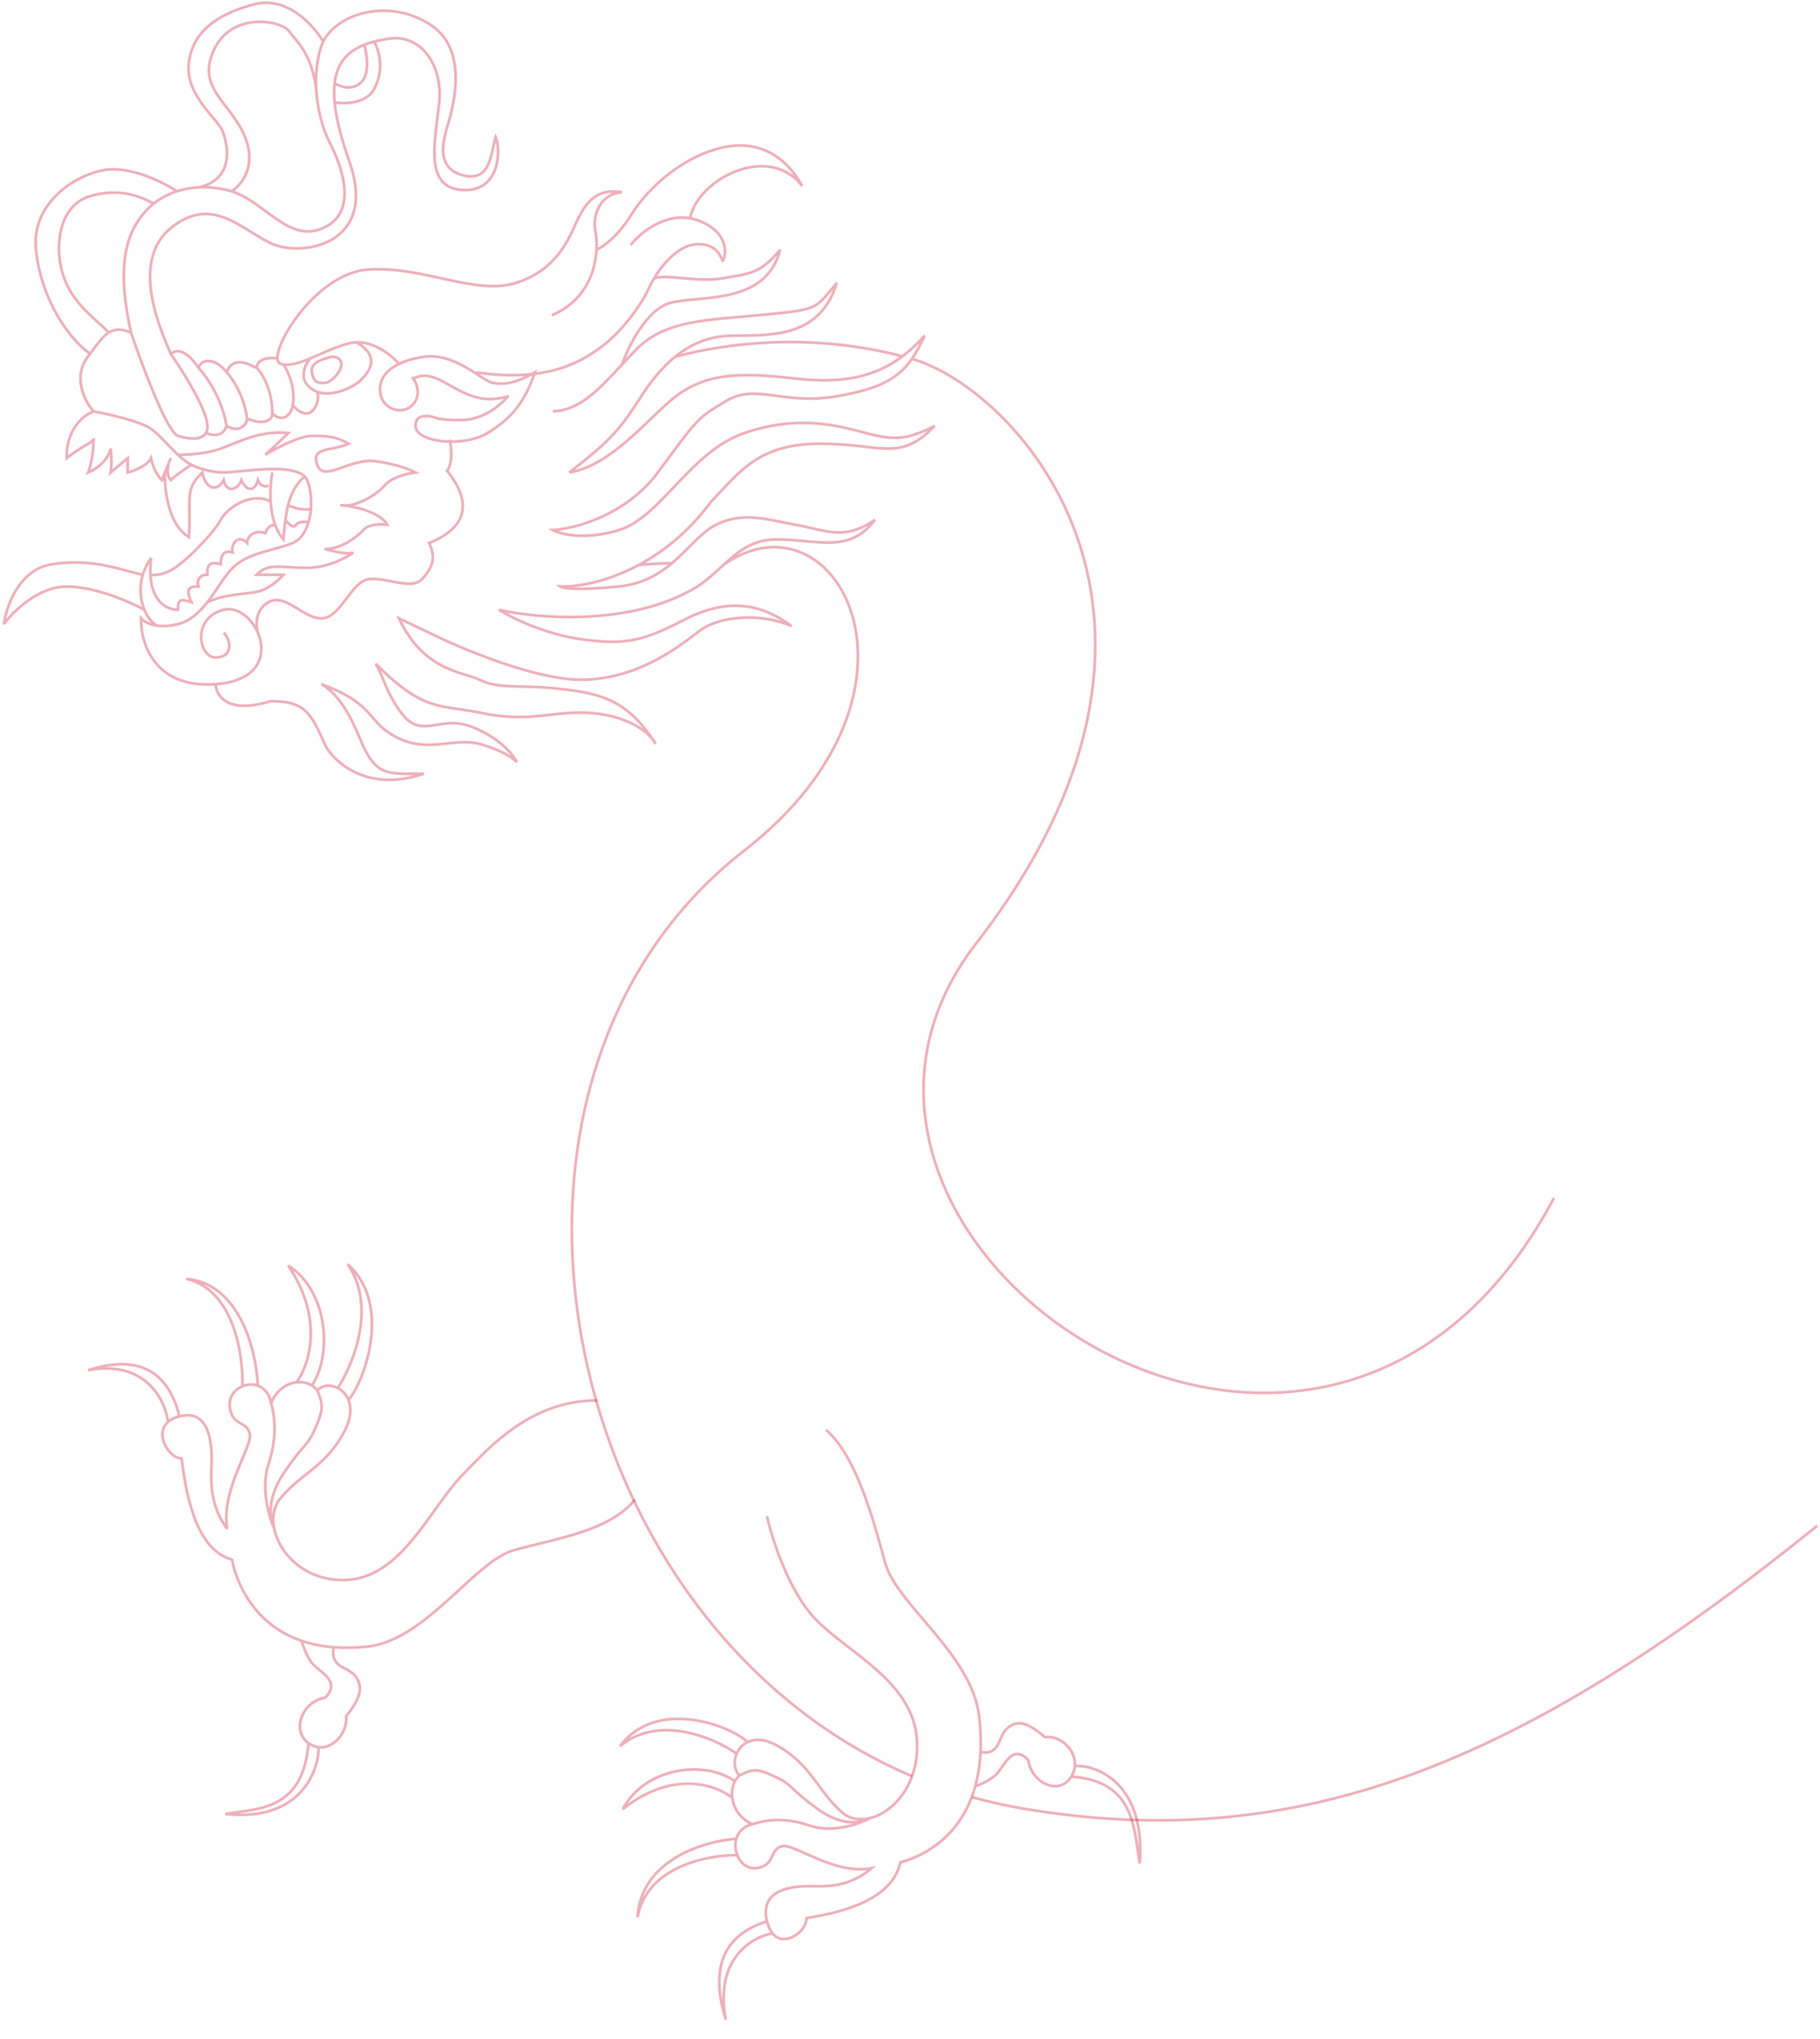 <?xml version="1.0" encoding="UTF-8"?> <svg xmlns="http://www.w3.org/2000/svg" width="666" height="746" viewBox="0 0 666 746" fill="none"> <path d="M24.421 167.607L23.921 167.619L23.945 168.625L24.732 167.998L24.421 167.607ZM32.297 172.84L31.829 172.664L31.427 173.731L32.485 173.303L32.297 172.84ZM40.502 164.118L40.998 164.059L40.014 164.01L40.502 164.118ZM40.502 172.84L40.013 172.737L39.717 174.151L40.823 173.223L40.502 172.84ZM46.737 167.607H47.237V166.534L46.416 167.224L46.737 167.607ZM46.737 172.84H46.237V173.482L46.86 173.325L46.737 172.84ZM55.27 167.607L55.762 167.514L55.476 165.995L54.818 167.394L55.27 167.607ZM59.209 175.631L58.865 175.994L59.395 176.495L59.672 175.82L59.209 175.631ZM62.491 167.607L62.953 167.796L62.044 167.382L62.491 167.607ZM62.491 175.631L62.127 175.973L62.47 176.338L62.834 175.994L62.491 175.631ZM112.376 175.631L112.836 175.436L112.836 175.436L112.376 175.631ZM107.125 198.657L107.312 199.12L107.125 198.657ZM85.136 207.728L84.782 207.374L85.136 207.728ZM65.116 228.312L64.996 227.826L64.996 227.826L65.116 228.312ZM51.66 226.218L52.052 225.907L51.211 224.851L51.161 226.199L51.66 226.218ZM81.854 223.078L81.732 222.594L81.732 222.594L81.854 223.078ZM98.263 220.287L98.508 220.724L98.508 220.724L98.263 220.287ZM157.01 198.657L156.822 198.193L156.32 198.397L156.563 198.881L157.01 198.657ZM163.621 172.238L163.215 171.946L162.993 172.254L163.231 172.55L163.621 172.238ZM160.389 153.164L160.201 153.627L160.256 153.649L160.314 153.658L160.389 153.164ZM152.049 155.81L151.549 155.821L152.049 155.81ZM195.743 136.225L196.216 136.387L196.651 135.121L195.493 135.792L195.743 136.225ZM155.036 130.534L154.964 130.04L154.964 130.04L155.036 130.534ZM139.102 141.518L139.6 141.567L139.102 141.518ZM152.049 146.679L151.616 146.429L152.049 146.679ZM151.053 138.342L151.02 137.843C150.827 137.856 150.658 137.979 150.588 138.159C150.517 138.339 150.556 138.544 150.689 138.685L151.053 138.342ZM163.004 140.063L162.758 140.498L162.758 140.498L163.004 140.063ZM185.909 144.959L186.287 145.286C186.432 145.119 186.45 144.875 186.329 144.688C186.209 144.501 185.98 144.416 185.767 144.479L185.909 144.959ZM146.018 133.13L146.236 133.581L146.236 133.581L146.018 133.13ZM102.756 133.13L102.892 132.649L102.892 132.649L102.756 133.13ZM134.693 98.614L134.659 98.116L134.693 98.614ZM227.614 70.332L227.638 70.832L227.701 69.84L227.614 70.332ZM217.88 84.474L217.389 84.571L217.88 84.474ZM202.104 114.713C201.851 114.824 201.737 115.12 201.849 115.372C201.96 115.625 202.255 115.739 202.508 115.628L202.104 114.713ZM218.283 91.343L217.784 91.315L218.283 91.343ZM231.067 78.47L230.641 78.207L231.067 78.47ZM266.211 53.609L266.128 53.116L266.211 53.609ZM293.522 68.047L293.122 68.348L293.962 67.81L293.522 68.047ZM230.676 89.016C230.504 89.232 230.539 89.547 230.755 89.719C230.971 89.891 231.286 89.855 231.458 89.639L230.676 89.016ZM264.423 95.436L263.957 95.617C264.017 95.769 264.147 95.883 264.306 95.922C264.465 95.96 264.632 95.918 264.755 95.81L264.423 95.436ZM237.451 105.446L237.909 105.646L237.909 105.646L237.451 105.446ZM220.374 126.653L220.073 126.254L220.073 126.254L220.374 126.653ZM113.52 131.133L113.328 130.672L113.328 130.672L113.52 131.133ZM114.121 142.333L114.4 141.918L114.4 141.918L114.121 142.333ZM107.125 148.056L106.636 147.948L106.629 147.983L106.626 148.019L107.125 148.056ZM101.521 131.133L102.02 131.109L101.521 131.133ZM82.905 136.193L82.504 136.492L82.526 136.522L82.552 136.547L82.905 136.193ZM72.65 134.59L72.23 134.861L72.256 134.902L72.29 134.937L72.65 134.59ZM62.491 129.461L62.029 129.653L62.05 129.704L62.082 129.748L62.491 129.461ZM127.843 59.086L127.371 59.252L127.371 59.252L127.843 59.086ZM142.018 14.201L142.089 14.696L142.097 14.695L142.104 14.693L142.018 14.201ZM181.377 50.109L181.829 49.896L181.277 48.722L180.899 49.963L181.377 50.109ZM157.551 9.071L157.278 9.49L157.551 9.071ZM117.438 17.247L116.961 17.097L117.438 17.247ZM120.605 52.033L120.16 52.261L120.16 52.261L120.605 52.033ZM118.192 83.453L118.393 83.91L118.393 83.91L118.192 83.453ZM83.056 69.506L83.167 69.019L83.056 69.506ZM48.975 83.453L49.418 83.684L49.418 83.684L48.975 83.453ZM89.841 50.59L90.307 50.41L89.841 50.59ZM136.89 32.612L136.45 32.375L136.45 32.375L136.89 32.612ZM133.286 16.381L133.101 15.917L133.101 15.917L133.286 16.381ZM122.443 30.438L121.946 30.38L122.443 30.438ZM118.268 15.21L118.714 15.436L118.714 15.436L118.268 15.21ZM93.158 1.537L93.283 2.021L93.158 1.537ZM37.664 62.292L37.763 62.783L37.664 62.292ZM32.989 129.461L33.36 129.796L33.385 129.769L33.405 129.738L32.989 129.461ZM65.109 159.438L65.264 158.962L65.264 158.962L65.109 159.438ZM75.364 152.865L75.842 152.721L75.842 152.721L75.364 152.865ZM55.27 156.873L55.563 156.468L55.563 156.468L55.27 156.873ZM80.793 164.118L80.624 163.647L80.624 163.647L80.793 164.118ZM105.524 158.403L105.872 158.761L106.645 158.01L105.572 157.905L105.524 158.403ZM97.079 166.355L96.75 165.978L97.337 166.783L97.079 166.355ZM127.557 162.323L127.763 162.779L128.633 162.383L127.813 161.894L127.557 162.323ZM137.493 168.736L137.426 169.231L137.426 169.231L137.493 168.736ZM152.049 172.84L152.103 173.337L153.638 173.169L152.296 172.405L152.049 172.84ZM140.811 177.552L141.189 177.879L140.811 177.552ZM124.524 184.766L124.574 184.269L124.414 185.254L124.524 184.766ZM141.716 191.98L141.639 192.474L142.552 192.616L142.171 191.774L141.716 191.98ZM132.969 193.904L133.343 194.235L133.343 194.235L132.969 193.904ZM118.794 200.797L118.824 200.298L118.654 201.277L118.794 200.797ZM129.35 202.079L129.655 202.476L129.059 201.672L129.35 202.079ZM93.913 210.255L93.555 209.906L92.728 210.755L93.913 210.755L93.913 210.255ZM103.712 210.255L104.092 210.58L104.797 209.755L103.712 209.755L103.712 210.255ZM93.913 216.507L93.823 216.015L93.913 216.507ZM69.123 196.464L68.869 196.894L69.57 197.309L69.622 196.495L69.123 196.464ZM74.04 172.84L74.53 172.741L74.35 171.849L73.693 172.479L74.04 172.84ZM81.854 175.631L82.344 175.531L82.059 174.135L81.409 175.403L81.854 175.631ZM88.298 175.631L88.751 175.421L88.2 174.231L87.819 175.485L88.298 175.631ZM94.36 175.631L94.819 175.432L94.228 174.067L93.874 175.512L94.36 175.631ZM103.712 197.335L103.336 197.665L104.127 198.564L104.211 197.369L103.712 197.335ZM111.46 174.287L111.814 173.934L111.46 174.287ZM112.892 191.056L113.371 191.197L113.371 191.197L112.892 191.056ZM100.71 192.108L101.179 191.935L100.71 192.108ZM97.079 195.07L96.882 195.529L97.376 195.741L97.551 195.233L97.079 195.07ZM90.444 198.657L90.075 198.995L90.944 199.941V198.657H90.444ZM85.136 202.079L84.994 202.559L85.896 202.825L85.613 201.929L85.136 202.079ZM80.793 206.394L80.654 206.874L81.293 207.059V206.394H80.793ZM75.895 210.255V210.755H76.395V210.255H75.895ZM72.65 214.582L72.617 215.081L73.396 215.134L73.118 214.404L72.65 214.582ZM70.039 220.287L69.888 220.764L70.937 221.097L70.498 220.088L70.039 220.287ZM65.109 223.078V223.578H65.61L65.609 223.078L65.109 223.078ZM55.27 204.129L55.768 204.183L54.861 203.841L55.27 204.129ZM57.506 228.88L57.44 229.375L57.506 228.88ZM1.438 228.312L0.942 228.247L1.843 228.604L1.438 228.312ZM52.832 223.078L53.294 222.887L53.294 222.887L52.832 223.078ZM19.137 206.394L19.063 205.899L19.137 206.394ZM55.058 210.255L54.559 210.281L55.058 210.255ZM62.491 208.659L62.715 209.105L62.491 208.659ZM99.038 183.553L99.537 183.521L99.038 183.553ZM113.759 186.317L114.257 186.36L114.257 186.36L113.759 186.317ZM99.038 256.491V255.991H98.962L98.888 256.014L99.038 256.491ZM118.794 272.156L119.252 271.955L118.794 272.156ZM155.036 283.066L155.197 283.539L155.036 282.566V283.066ZM131.854 270.478L131.391 270.668L131.854 270.478ZM117.627 250.291L117.797 249.821L117.375 250.723L117.627 250.291ZM140.811 266.995L141.113 266.596L140.811 266.995ZM175.467 272.156L175.338 272.639L175.338 272.639L175.467 272.156ZM189.151 278.87L188.766 279.189L189.605 278.66L189.151 278.87ZM172.962 266.002L172.777 266.466L172.777 266.466L172.962 266.002ZM146.018 259.675L145.605 259.956L146.018 259.675ZM137.493 242.784L137.85 242.434L137.058 243.03L137.493 242.784ZM175.467 260.687L175.365 261.176L175.365 261.176L175.467 260.687ZM239.939 272.156L239.517 272.425L240.377 271.916L239.939 272.156ZM175.467 248.658L175.689 248.21L175.467 248.658ZM146.018 226.218L146.233 225.767L144.98 225.17L145.565 226.429L146.018 226.218ZM157.01 231.451L157.233 231.004L157.224 231L157.01 231.451ZM289.674 229.077L289.471 229.534L289.974 228.677L289.674 229.077ZM250.558 226.637L250.329 226.193L250.558 226.637ZM212.571 233.832L212.641 233.337L212.641 233.337L212.571 233.832ZM182.572 223.078L182.685 222.591L182.304 223.5L182.572 223.078ZM251.78 216.507L251.559 216.058L251.547 216.065L251.78 216.507ZM320.199 190.151L320.598 190.452L319.916 189.739L320.199 190.151ZM261.78 192.108L262.012 192.551L262.012 192.551L261.78 192.108ZM226.518 214.53L226.467 214.033L226.518 214.53ZM204.94 214.53L204.961 214.031L203.487 213.969L204.62 214.914L204.94 214.53ZM260.201 183.553L259.839 183.208L259.818 183.23L259.799 183.255L260.201 183.553ZM342.04 155.81L342.4 156.157L341.814 155.364L342.04 155.81ZM317.041 158.457L317.169 157.974L317.169 157.974L317.041 158.457ZM226.518 193.904L226.371 193.426L226.371 193.426L226.518 193.904ZM202.306 193.904L202.277 193.404L200.526 193.506L202.068 194.343L202.306 193.904ZM240.728 172.84L240.327 172.542L240.327 172.542L240.728 172.84ZM306.252 144.959L306.165 144.466L306.165 144.466L306.252 144.959ZM338.356 122.777L338.812 122.981L337.982 122.445L338.356 122.777ZM289.674 138.342L289.73 137.845L289.674 138.342ZM208.361 172.84L208.055 172.444L208.443 173.333L208.361 172.84ZM234.676 144.959L234.256 144.688L234.256 144.688L234.676 144.959ZM306.252 103.443L306.729 103.593L305.868 103.124L306.252 103.443ZM232.571 128.092L232.211 127.744L232.571 128.092ZM227.614 133.359L227.98 133.699L227.98 133.699L227.614 133.359ZM245.465 110.748L245.588 111.233L245.588 111.233L245.465 110.748ZM285.463 91.343L285.948 91.464L285.075 91.028L285.463 91.343ZM119.356 131.133L119.458 131.623L119.531 131.608L119.597 131.572L119.356 131.133ZM114.121 136.225L114.61 136.122L114.121 136.225ZM124.524 131.863L124.926 131.566L124.926 131.566L124.524 131.863ZM357.314 344.99L357.709 345.296L357.709 345.296L357.314 344.99ZM272.306 311.203L271.999 310.808L272.306 311.203ZM374.215 661.59L374.299 661.097L374.215 661.59ZM333.712 131.282L333.302 130.995L333.302 130.995L333.712 131.282ZM245.929 206.009L246.252 206.391L245.929 206.009ZM264.837 206.58L264.5 206.211L264.837 206.58ZM34.104 150.039C30.534 151.263 23.653 156.488 23.921 167.619L24.92 167.595C24.664 156.955 31.216 152.086 34.428 150.985L34.104 150.039ZM24.732 167.998C27.983 165.405 30.418 164.025 32.057 163.067C32.865 162.594 33.526 162.199 33.98 161.801C34.453 161.386 34.766 160.912 34.766 160.28H33.766C33.766 160.521 33.669 160.744 33.321 161.049C32.954 161.371 32.385 161.717 31.552 162.203C29.909 163.164 27.421 164.575 24.109 167.216L24.732 167.998ZM33.766 160.28C33.766 166.078 32.465 170.972 31.829 172.664L32.765 173.016C33.441 171.219 34.766 166.205 34.766 160.28H33.766ZM32.485 173.303C33.684 172.818 35.523 171.793 37.202 170.281C38.88 168.768 40.435 166.735 40.99 164.226L40.014 164.01C39.519 166.246 38.12 168.108 36.532 169.538C34.946 170.967 33.208 171.931 32.109 172.376L32.485 173.303ZM40.005 164.176C40.526 168.602 40.218 171.755 40.013 172.737L40.991 172.942C41.224 171.831 41.528 168.565 40.998 164.059L40.005 164.176ZM40.823 173.223L47.059 167.99L46.416 167.224L40.181 172.457L40.823 173.223ZM46.237 167.607V172.84H47.237V167.607H46.237ZM46.86 173.325C48.04 173.026 49.884 172.402 51.606 171.494C53.307 170.597 54.993 169.37 55.723 167.82L54.818 167.394C54.235 168.634 52.803 169.733 51.14 170.61C49.499 171.475 47.732 172.072 46.615 172.355L46.86 173.325ZM54.779 167.699C55.587 171.996 57.809 174.996 58.865 175.994L59.552 175.267C58.639 174.405 56.529 171.591 55.762 167.514L54.779 167.699ZM62.044 167.382C61.585 168.297 61.038 169.804 60.877 171.385C60.718 172.958 60.933 174.704 62.127 175.973L62.855 175.288C61.948 174.325 61.726 172.931 61.872 171.486C62.018 170.049 62.521 168.66 62.938 167.831L62.044 167.382ZM62.834 175.994C65.158 173.798 68.777 171.401 70.299 170.476L69.779 169.621C68.238 170.558 64.549 172.998 62.147 175.267L62.834 175.994ZM69.815 170.496C71.719 171.448 76.763 173.34 81.854 173.34V172.34C76.967 172.34 72.079 170.51 70.263 169.602L69.815 170.496ZM106.937 198.193C105.241 198.88 103.377 199.441 101.431 199.985C99.494 200.527 97.468 201.055 95.49 201.668C91.534 202.895 87.661 204.494 84.782 207.374L85.489 208.081C88.189 205.38 91.865 203.839 95.786 202.623C97.746 202.015 99.74 201.497 101.701 200.948C103.652 200.402 105.562 199.829 107.312 199.12L106.937 198.193ZM51.161 226.199C50.993 230.646 52.177 237.209 56.296 242.462C60.439 247.745 67.501 251.638 78.937 250.79L78.863 249.792C67.72 250.619 60.997 246.836 57.083 241.845C53.146 236.824 51.999 230.513 52.16 226.237L51.161 226.199ZM81.732 222.594C75.581 224.143 73.151 228.719 73.108 232.911C73.087 234.993 73.653 236.996 74.654 238.493C75.656 239.991 77.128 241.022 78.9 241.022L78.9 240.022C77.555 240.022 76.36 239.245 75.485 237.937C74.61 236.628 74.088 234.828 74.108 232.921C74.147 229.135 76.312 224.99 81.976 223.563L81.732 222.594ZM78.9 241.022C80.536 241.022 81.8 240.633 82.709 239.945C83.623 239.254 84.133 238.296 84.316 237.251C84.677 235.188 83.779 232.768 82.218 231.109L81.49 231.794C82.883 233.275 83.626 235.39 83.331 237.078C83.185 237.908 82.792 238.629 82.106 239.148C81.415 239.67 80.382 240.022 78.9 240.022L78.9 241.022ZM78.937 250.79C87.246 250.173 92.114 247.316 94.449 243.52C96.779 239.732 96.502 235.146 94.819 231.253L93.901 231.65C95.496 235.34 95.707 239.565 93.597 242.996C91.492 246.419 86.99 249.19 78.863 249.792L78.937 250.79ZM94.819 231.253C93.611 228.458 91.663 225.978 89.365 224.351C87.067 222.724 84.379 221.927 81.732 222.594L81.976 223.563C84.263 222.987 86.653 223.657 88.787 225.167C90.921 226.678 92.758 229.006 93.901 231.65L94.819 231.253ZM94.839 231.306C94.47 230.094 94.21 228.087 94.639 226.06C95.065 224.049 96.164 222.035 98.508 220.724L98.019 219.851C95.374 221.331 94.133 223.62 93.66 225.853C93.191 228.071 93.473 230.251 93.882 231.597L94.839 231.306ZM98.508 220.724C101.346 219.135 104.215 220.438 107.442 222.373C109.016 223.317 110.673 224.408 112.346 225.248C114.028 226.092 115.792 226.718 117.627 226.718V225.718C116.016 225.718 114.415 225.167 112.795 224.354C111.166 223.537 109.582 222.491 107.956 221.516C104.783 219.613 101.416 217.95 98.019 219.851L98.508 220.724ZM117.627 226.718C119.52 226.718 121.172 225.805 122.654 224.506C124.132 223.21 125.493 221.481 126.803 219.762C128.126 218.026 129.396 216.302 130.723 214.94C132.052 213.574 133.375 212.642 134.775 212.407L134.61 211.421C132.892 211.709 131.384 212.827 130.006 214.242C128.626 215.66 127.311 217.447 126.008 219.156C124.693 220.882 123.387 222.533 121.994 223.755C120.604 224.974 119.179 225.718 117.627 225.718V226.718ZM134.775 212.407C136.255 212.159 137.956 212.28 139.771 212.556C141.599 212.833 143.451 213.25 145.312 213.584C147.143 213.912 148.949 214.151 150.56 214.032C152.178 213.912 153.649 213.425 154.748 212.257L154.02 211.572C153.15 212.496 151.954 212.926 150.486 213.035C149.009 213.144 147.308 212.926 145.488 212.6C143.698 212.279 141.755 211.846 139.921 211.567C138.075 211.287 136.248 211.146 134.61 211.421L134.775 212.407ZM154.748 212.257C156.745 210.134 158.125 208.051 158.645 205.79C159.17 203.515 158.809 201.128 157.456 198.433L156.563 198.881C157.836 201.419 158.131 203.567 157.671 205.566C157.207 207.579 155.961 209.508 154.02 211.572L154.748 212.257ZM157.197 199.12C160.649 197.723 165.758 195.196 168.296 190.847C169.577 188.652 170.196 186.008 169.635 182.854C169.076 179.713 167.354 176.095 164.011 171.925L163.231 172.55C166.508 176.639 168.13 180.105 168.65 183.029C169.168 185.941 168.598 188.346 167.433 190.343C165.079 194.376 160.262 196.8 156.822 198.193L157.197 199.12ZM164.027 172.53C165.255 170.822 165.641 168.466 165.658 166.286C165.675 164.092 165.318 161.988 164.979 160.711L164.013 160.966C164.331 162.17 164.674 164.184 164.658 166.278C164.642 168.387 164.262 170.49 163.215 171.946L164.027 172.53ZM160.578 152.701C159.134 152.114 156.933 151.524 155.068 151.734C154.128 151.84 153.222 152.155 152.557 152.83C151.883 153.515 151.522 154.504 151.549 155.821L152.549 155.8C152.526 154.682 152.83 153.979 153.27 153.532C153.718 153.076 154.375 152.818 155.179 152.728C156.804 152.545 158.823 153.067 160.201 153.627L160.578 152.701ZM151.549 155.821C151.585 157.613 152.896 158.998 154.746 159.978C156.61 160.966 159.141 161.614 161.91 161.899C167.437 162.468 174.093 161.607 178.575 158.884L178.056 158.03C173.823 160.601 167.409 161.46 162.012 160.904C159.319 160.627 156.925 160.001 155.214 159.095C153.489 158.181 152.574 157.052 152.549 155.8L151.549 155.821ZM178.575 158.884C182.966 156.217 186.409 153.435 189.241 149.886C192.072 146.338 194.274 142.048 196.216 136.387L195.271 136.063C193.354 141.65 191.199 145.829 188.459 149.262C185.721 152.694 182.379 155.404 178.056 158.03L178.575 158.884ZM195.493 135.792C188.714 139.723 184.356 140.336 180.402 139.572L180.212 140.553C184.474 141.377 189.079 140.667 195.994 136.658L195.493 135.792ZM180.402 139.572C179.961 139.486 179.411 139.263 178.745 138.913C178.084 138.566 177.338 138.11 176.508 137.58C174.857 136.527 172.881 135.188 170.682 133.933C166.282 131.423 160.869 129.171 154.964 130.04L155.109 131.029C160.678 130.21 165.846 132.325 170.186 134.802C172.357 136.041 174.29 137.351 175.97 138.423C176.805 138.956 177.58 139.431 178.28 139.798C178.975 140.164 179.627 140.44 180.212 140.553L180.402 139.572ZM138.605 141.469C138.17 145.903 140.624 149.001 143.709 150.116C146.784 151.227 150.494 150.362 152.481 146.93L151.616 146.429C149.902 149.39 146.727 150.144 144.049 149.175C141.38 148.211 139.211 145.531 139.6 141.567L138.605 141.469ZM152.481 146.93C153.351 145.428 153.508 143.65 153.249 142.044C152.991 140.443 152.309 138.948 151.417 137.999L150.689 138.685C151.415 139.457 152.028 140.754 152.262 142.203C152.494 143.648 152.34 145.178 151.616 146.429L152.481 146.93ZM151.086 138.841C151.666 138.802 152.245 138.58 152.798 138.397C153.374 138.205 154.012 138.018 154.821 137.964C156.432 137.857 158.823 138.276 162.758 140.498L163.249 139.627C159.217 137.35 156.629 136.842 154.754 136.966C153.82 137.028 153.088 137.246 152.482 137.448C151.853 137.657 151.436 137.815 151.02 137.843L151.086 138.841ZM185.532 144.631C181.127 149.703 176.541 151.747 172.84 152.679L173.085 153.649C176.952 152.675 181.728 150.536 186.287 145.286L185.532 144.631ZM172.84 152.679C171.017 153.138 168.583 153.239 166.252 153.17C163.93 153.101 161.753 152.865 160.464 152.669L160.314 153.658C161.64 153.859 163.857 154.099 166.222 154.17C168.579 154.239 171.124 154.142 173.085 153.649L172.84 152.679ZM162.758 140.498C166.748 142.751 170.186 144.703 173.809 145.729C177.459 146.761 181.28 146.852 186.051 145.438L185.767 144.479C181.168 145.842 177.541 145.745 174.082 144.766C170.596 143.78 167.267 141.896 163.249 139.627L162.758 140.498ZM154.964 130.04C151.654 130.527 148.469 131.389 145.8 132.68L146.236 133.581C148.788 132.345 151.868 131.506 155.109 131.029L154.964 130.04ZM145.8 132.68C141.884 134.576 138.999 137.444 138.605 141.469L139.6 141.567C139.946 138.031 142.477 135.4 146.236 133.581L145.8 132.68ZM146.399 132.806C144.929 131.081 142.236 128.645 138.901 126.9C135.566 125.156 131.535 124.078 127.428 125.17L127.685 126.136C131.465 125.132 135.231 126.109 138.438 127.787C141.645 129.464 144.239 131.814 145.637 133.455L146.399 132.806ZM134.726 99.113C144.812 98.429 154.581 100.822 163.774 102.811C172.922 104.79 181.547 106.381 189.157 103.919L188.849 102.968C181.535 105.334 173.177 103.822 163.986 101.834C154.841 99.856 144.917 97.42 134.659 98.116L134.726 99.113ZM189.157 103.919C204.315 99.015 208.61 87.421 211.519 81.237L210.614 80.811C207.682 87.044 203.542 98.214 188.849 102.968L189.157 103.919ZM211.519 81.237C212.976 78.138 214.641 75.125 217.103 73.089C219.536 71.078 222.791 69.986 227.526 70.825L227.701 69.84C222.702 68.954 219.144 70.104 216.466 72.318C213.819 74.507 212.076 77.702 210.614 80.811L211.519 81.237ZM227.589 69.833C223.79 70.016 220.891 72.014 219.123 74.809C217.36 77.595 216.717 81.174 217.389 84.571L218.37 84.376C217.745 81.22 218.348 77.903 219.968 75.344C221.581 72.794 224.197 70.998 227.638 70.832L227.589 69.833ZM217.389 84.571C217.719 86.234 217.934 88.599 217.784 91.315L218.783 91.37C218.937 88.575 218.717 86.126 218.37 84.376L217.389 84.571ZM217.784 91.315C217.358 99.034 213.999 109.458 202.104 114.713L202.508 115.628C214.869 110.167 218.344 99.31 218.783 91.37L217.784 91.315ZM218.467 91.808C220.725 90.917 226.344 87.078 231.492 78.732L230.641 78.207C225.575 86.42 220.108 90.086 218.1 90.878L218.467 91.808ZM231.492 78.732C237.822 68.471 251.561 56.583 266.294 54.102L266.128 53.116C251.039 55.657 237.08 67.77 230.641 78.207L231.492 78.732ZM266.294 54.102C277.94 52.141 287.407 57.767 293.082 68.284L293.962 67.81C288.121 56.984 278.267 51.072 266.128 53.116L266.294 54.102ZM293.921 67.746C287.762 59.582 277.943 58.905 269.407 62.074C260.893 65.235 253.443 72.293 251.962 79.901L252.944 80.092C254.336 72.94 261.442 66.098 269.755 63.011C278.045 59.934 287.324 60.662 293.122 68.348L293.921 67.746ZM231.458 89.639C233.306 87.318 236.783 84.11 241.169 82.072C245.546 80.038 250.794 79.183 256.249 81.485L256.638 80.564C250.856 78.123 245.306 79.047 240.747 81.165C236.199 83.279 232.604 86.594 230.676 89.016L231.458 89.639ZM256.249 81.485C261.738 83.802 263.852 87.076 264.52 89.809C264.857 91.188 264.832 92.449 264.668 93.409C264.585 93.889 264.47 94.287 264.352 94.582C264.293 94.729 264.236 94.846 264.185 94.931C264.16 94.973 264.138 95.005 264.12 95.028C264.111 95.04 264.104 95.048 264.099 95.053C264.094 95.059 264.091 95.062 264.092 95.061L264.755 95.81C264.966 95.623 265.142 95.3 265.28 94.953C265.428 94.584 265.561 94.117 265.653 93.577C265.838 92.496 265.864 91.097 265.491 89.572C264.739 86.496 262.384 82.989 256.638 80.564L256.249 81.485ZM264.889 95.254C264.07 93.153 262.997 91.529 261.439 90.437C259.88 89.345 257.893 88.828 255.326 88.828V89.828C257.761 89.828 259.526 90.318 260.865 91.256C262.206 92.196 263.181 93.625 263.957 95.617L264.889 95.254ZM236.993 105.245C235.818 107.927 233.468 111.768 230.461 115.654C227.455 119.539 223.815 123.438 220.073 126.254L220.674 127.053C224.511 124.167 228.212 120.194 231.252 116.266C234.29 112.34 236.69 108.427 237.909 105.646L236.993 105.245ZM220.073 126.254C216.486 128.952 211.614 132.275 204.368 134.45C197.12 136.625 187.468 137.66 174.322 135.73L174.177 136.72C187.447 138.667 197.249 137.63 204.655 135.408C212.063 133.185 217.044 129.784 220.674 127.053L220.073 126.254ZM127.428 125.17C122.358 126.517 117.547 128.917 113.328 130.672L113.712 131.595C118.018 129.804 122.701 127.461 127.685 126.136L127.428 125.17ZM113.14 130.809C112.124 131.999 110.925 134.019 110.658 136.226C110.524 137.337 110.626 138.507 111.118 139.637C111.611 140.769 112.483 141.832 113.841 142.747L114.4 141.918C113.179 141.095 112.443 140.174 112.035 139.238C111.626 138.299 111.534 137.314 111.651 136.346C111.887 134.393 112.967 132.551 113.9 131.458L113.14 130.809ZM113.841 142.747C117.256 145.049 121.516 144.635 125.015 143.507C126.775 142.939 128.374 142.182 129.627 141.462C130.864 140.751 131.809 140.05 132.227 139.581L131.48 138.915C131.173 139.26 130.345 139.896 129.128 140.595C127.928 141.285 126.393 142.012 124.708 142.555C121.315 143.649 117.433 143.963 114.4 141.918L113.841 142.747ZM132.227 139.581C132.547 139.221 133.343 138.452 134.092 137.521C134.856 136.571 135.649 135.369 136.054 134.002C136.463 132.621 136.474 131.075 135.672 129.479C134.877 127.897 133.307 126.317 130.657 124.803L130.161 125.671C132.709 127.127 134.101 128.581 134.778 129.928C135.449 131.262 135.443 132.542 135.095 133.718C134.743 134.908 134.038 135.992 133.313 136.894C132.572 137.815 131.886 138.461 131.48 138.915L132.227 139.581ZM115.606 143.482C116.113 145.004 115.838 146.819 115.122 148.283C114.766 149.011 114.312 149.629 113.82 150.066C113.325 150.504 112.819 150.738 112.35 150.763L112.402 151.761C113.165 151.722 113.878 151.351 114.483 150.814C115.091 150.274 115.619 149.544 116.02 148.723C116.82 147.089 117.165 144.998 116.555 143.166L115.606 143.482ZM112.35 150.763C111.276 150.819 110.257 150.365 109.395 149.726C108.534 149.089 107.878 148.301 107.545 147.785L106.704 148.327C107.095 148.933 107.832 149.813 108.799 150.53C109.766 151.246 111.011 151.834 112.402 151.761L112.35 150.763ZM113.328 130.672C109.645 132.203 106.453 133.226 103.784 132.838L103.64 133.828C106.616 134.26 110.049 133.118 113.712 131.595L113.328 130.672ZM103.784 132.838C103.479 132.794 103.182 132.732 102.892 132.649L102.619 133.612C102.954 133.706 103.294 133.778 103.64 133.828L103.784 132.838ZM107.613 148.164C108.159 145.7 108.19 139.329 104.132 133.061L103.292 133.605C107.191 139.625 107.131 145.717 106.636 147.948L107.613 148.164ZM102.892 132.649C102.623 132.573 102.43 132.422 102.29 132.19C102.143 131.946 102.043 131.592 102.02 131.109L101.021 131.157C101.049 131.741 101.173 132.274 101.434 132.707C101.702 133.151 102.101 133.465 102.619 133.612L102.892 132.649ZM102.02 131.109C101.981 130.284 102.171 129.177 102.595 127.847C103.017 126.523 103.662 125.009 104.506 123.379C106.194 120.121 108.666 116.428 111.701 112.922C117.788 105.888 126.054 99.701 134.726 99.113L134.659 98.116C125.587 98.731 117.094 105.163 110.945 112.267C107.861 115.83 105.345 119.587 103.618 122.92C102.755 124.586 102.086 126.153 101.642 127.543C101.201 128.925 100.974 130.162 101.021 131.157L102.02 131.109ZM101.602 130.64C100.341 130.433 98.419 130.358 96.757 130.834C95.922 131.073 95.122 131.459 94.509 132.067C93.887 132.684 93.482 133.506 93.414 134.558L94.412 134.623C94.465 133.812 94.767 133.22 95.213 132.777C95.669 132.325 96.299 132.005 97.032 131.795C98.504 131.374 100.265 131.434 101.44 131.627L101.602 130.64ZM94.123 134.136C92.587 133.428 90.335 132.238 88.171 132.044C87.068 131.945 85.949 132.099 84.935 132.722C83.922 133.345 83.071 134.403 82.439 136.011L83.37 136.376C83.945 134.914 84.677 134.055 85.459 133.573C86.242 133.092 87.13 132.955 88.082 133.04C90.026 133.214 92.073 134.292 93.704 135.044L94.123 134.136ZM83.306 135.895C81.363 133.287 78.989 131.849 76.877 131.591C75.818 131.462 74.814 131.629 73.98 132.114C73.142 132.602 72.511 133.391 72.174 134.437L73.126 134.743C73.393 133.914 73.874 133.333 74.483 132.979C75.096 132.622 75.873 132.476 76.756 132.584C78.526 132.8 80.677 134.04 82.504 136.492L83.306 135.895ZM73.071 134.32C71.746 132.262 69.979 130.191 68.088 128.999C67.14 128.402 66.131 128.007 65.111 127.975C64.077 127.942 63.072 128.283 62.16 129.085L62.821 129.836C63.55 129.195 64.309 128.95 65.079 128.974C65.865 128.999 66.701 129.307 67.555 129.845C69.271 130.926 70.943 132.862 72.23 134.861L73.071 134.32ZM62.952 129.268C61.303 125.321 57.51 117.005 56.02 108.117C54.53 99.222 55.374 89.92 62.807 83.84L62.174 83.066C54.32 89.49 53.523 99.264 55.034 108.283C56.547 117.309 60.396 125.745 62.029 129.653L62.952 129.268ZM62.807 83.84C66.57 80.762 70.03 79.306 73.259 78.899C76.491 78.492 79.538 79.129 82.486 80.31C85.44 81.494 88.272 83.214 91.08 84.96C93.873 86.696 96.651 88.462 99.443 89.682L99.844 88.766C97.132 87.581 94.424 85.861 91.608 84.11C88.806 82.369 85.904 80.603 82.858 79.382C79.804 78.158 76.582 77.473 73.134 77.907C69.685 78.342 66.054 79.892 62.174 83.066L62.807 83.84ZM99.443 89.682C102.282 90.922 106.171 91.55 110.227 91.326C114.287 91.102 118.557 90.023 122.149 87.806C125.75 85.583 128.664 82.219 129.984 77.454C131.301 72.699 131.014 66.599 128.315 58.92L127.371 59.252C130.025 66.802 130.267 72.686 129.02 77.188C127.776 81.681 125.036 84.849 121.624 86.955C118.204 89.066 114.105 90.111 110.172 90.328C106.236 90.545 102.509 89.93 99.844 88.766L99.443 89.682ZM142.104 14.693C147.857 13.687 152.693 15.999 155.948 20.236C159.213 24.488 160.888 30.688 160.22 37.396L161.215 37.495C161.904 30.576 160.186 24.112 156.741 19.627C153.285 15.128 148.092 12.631 141.932 13.708L142.104 14.693ZM160.22 37.396C159.879 40.818 159.349 44.408 158.953 48.033C158.561 51.619 158.311 55.162 158.56 58.315C158.809 61.463 159.558 64.283 161.216 66.375C162.891 68.488 165.439 69.792 169.133 70.005L169.191 69.007C165.723 68.807 163.464 67.601 162 65.754C160.519 63.886 159.799 61.297 159.557 58.236C159.316 55.181 159.556 51.715 159.947 48.141C160.333 44.606 160.877 40.885 161.215 37.495L160.22 37.396ZM169.133 70.005C172.815 70.218 175.604 69.325 177.67 67.764C179.73 66.208 181.028 64.022 181.795 61.718C182.562 59.416 182.806 56.974 182.746 54.865C182.686 52.769 182.323 50.947 181.829 49.896L180.924 50.322C181.335 51.196 181.689 52.863 181.747 54.894C181.804 56.911 181.568 59.233 180.846 61.402C180.124 63.57 178.924 65.564 177.068 66.966C175.218 68.363 172.672 69.208 169.191 69.007L169.133 70.005ZM180.899 49.963C180.439 51.47 180.1 53.305 179.701 55.087C179.297 56.894 178.827 58.673 178.1 60.17C177.375 61.663 176.416 62.833 175.056 63.476C173.697 64.119 171.858 64.274 169.294 63.574L169.03 64.538C171.744 65.28 173.845 65.155 175.483 64.38C177.12 63.606 178.216 62.221 178.999 60.607C179.78 58.998 180.271 57.121 180.677 55.306C181.089 53.466 181.41 51.714 181.855 50.255L180.899 49.963ZM169.294 63.574C166.751 62.879 165.15 61.677 164.156 60.266C163.157 58.848 162.74 57.175 162.649 55.492C162.558 53.809 162.795 52.143 163.078 50.766C163.219 50.079 163.371 49.468 163.499 48.964C163.623 48.475 163.733 48.052 163.775 47.782L162.787 47.627C162.754 47.838 162.661 48.197 162.529 48.719C162.401 49.225 162.245 49.854 162.098 50.565C161.807 51.983 161.553 53.743 161.651 55.547C161.748 57.351 162.199 59.224 163.339 60.842C164.484 62.468 166.295 63.79 169.03 64.538L169.294 63.574ZM163.775 47.782C163.788 47.7 163.835 47.518 163.925 47.21C164.012 46.913 164.128 46.533 164.268 46.071C164.546 45.149 164.91 43.922 165.287 42.47C166.041 39.568 166.849 35.758 167.135 31.669C167.705 23.513 166.198 14.093 157.823 8.652L157.278 9.49C165.189 14.629 166.699 23.564 166.137 31.599C165.858 35.605 165.064 39.35 164.319 42.219C163.947 43.652 163.587 44.865 163.311 45.782C163.173 46.238 163.054 46.627 162.965 46.929C162.88 47.221 162.812 47.469 162.787 47.627L163.775 47.782ZM120.16 52.261C122.412 56.651 125.053 62.992 125.516 68.924C125.747 71.885 125.434 74.711 124.288 77.135C123.147 79.548 121.166 81.598 117.991 82.995L118.393 83.91C121.777 82.422 123.943 80.204 125.192 77.562C126.435 74.932 126.753 71.917 126.513 68.846C126.034 62.715 123.321 56.231 121.05 51.805L120.16 52.261ZM48.532 83.222C45 89.995 44.477 98.24 44.951 105.448C45.425 112.661 46.905 118.917 47.428 121.698L48.411 121.513C47.878 118.683 46.417 112.516 45.949 105.382C45.48 98.242 46.013 90.216 49.418 83.684L48.532 83.222ZM48.097 121.138C45.958 120.326 44.45 120.019 43.144 120.084C41.834 120.15 40.778 120.588 39.565 121.152L39.987 122.059C41.187 121.501 42.092 121.138 43.194 121.083C44.301 121.028 45.659 121.282 47.742 122.073L48.097 121.138ZM40.133 121.255C38.743 119.84 37.183 118.445 35.594 116.998C34.001 115.546 32.372 114.035 30.818 112.368C27.715 109.038 24.921 105.096 23.366 99.823L22.407 100.106C24.019 105.573 26.915 109.647 30.087 113.05C31.671 114.749 33.326 116.283 34.921 117.737C36.521 119.195 38.054 120.566 39.419 121.956L40.133 121.255ZM23.366 99.823C21.806 94.531 21.587 88.378 23.102 83.172C24.615 77.974 27.835 73.772 33.129 72.231L32.85 71.27C27.135 72.935 23.72 77.47 22.142 82.892C20.566 88.307 20.8 94.657 22.407 100.106L23.366 99.823ZM55.919 74.114C53.014 76.435 50.497 79.452 48.532 83.222L49.418 83.684C51.321 80.034 53.751 77.127 56.544 74.895L55.919 74.114ZM33.129 72.231C43.955 69.078 51.389 72.436 55.992 74.943L56.471 74.065C51.762 71.5 44.04 68.011 32.85 71.27L33.129 72.231ZM117.991 82.995C111.964 85.646 106.889 83.403 101.671 79.861C100.369 78.977 99.066 78.018 97.74 77.039C96.418 76.063 95.073 75.068 93.699 74.122C90.951 72.23 88.056 70.514 84.903 69.498L84.596 70.45C87.613 71.422 90.414 73.074 93.132 74.945C94.49 75.881 95.821 76.865 97.147 77.844C98.47 78.821 99.788 79.791 101.11 80.689C106.39 84.273 111.866 86.782 118.393 83.91L117.991 82.995ZM84.903 69.498C84.333 69.314 83.755 69.154 83.167 69.019L82.944 69.993C83.502 70.122 84.052 70.275 84.596 70.45L84.903 69.498ZM85.01 70.4C88.559 68.226 94.488 61.203 90.307 50.41L89.374 50.771C93.34 61.009 87.728 67.562 84.488 69.547L85.01 70.4ZM90.307 50.41C89.012 47.066 87.214 44.261 85.366 41.722C83.497 39.156 81.635 36.933 80.097 34.623C78.576 32.338 77.442 30.061 77.072 27.502C76.703 24.951 77.086 22.073 78.684 18.577L77.774 18.161C76.112 21.799 75.681 24.871 76.082 27.645C76.482 30.412 77.704 32.834 79.264 35.177C80.808 37.496 82.752 39.832 84.557 42.311C86.382 44.817 88.124 47.542 89.374 50.771L90.307 50.41ZM78.684 18.577C81.85 11.648 87.806 8.998 93.363 8.547C96.145 8.322 98.815 8.651 100.956 9.268C102.026 9.577 102.956 9.955 103.698 10.366C104.446 10.78 104.974 11.212 105.274 11.614L106.076 11.017C105.659 10.457 104.996 9.942 104.182 9.491C103.363 9.037 102.361 8.633 101.233 8.308C98.978 7.657 96.188 7.315 93.282 7.551C87.463 8.022 81.128 10.822 77.774 18.161L78.684 18.577ZM116.961 17.097C115.426 21.99 114.938 27.381 115.219 32.639L116.217 32.586C115.942 27.419 116.424 22.152 117.915 17.396L116.961 17.097ZM115.219 32.639C115.609 39.957 117.491 47.059 120.16 52.261L121.05 51.805C118.453 46.744 116.601 39.782 116.217 32.586L115.219 32.639ZM105.274 11.614C105.999 12.587 106.901 13.605 107.824 14.731C108.758 15.87 109.746 17.157 110.698 18.727C112.598 21.862 114.371 26.158 115.222 32.677L116.214 32.548C115.345 25.898 113.529 21.469 111.553 18.209C110.567 16.582 109.547 15.255 108.597 14.097C107.638 12.927 106.783 11.967 106.076 11.017L105.274 11.614ZM128.315 58.92C125.275 50.272 123.488 43.18 122.941 37.398L121.945 37.492C122.503 43.39 124.319 50.568 127.371 59.252L128.315 58.92ZM122.358 37.938C124.213 38.259 127.168 38.397 130.042 37.764C132.913 37.133 135.786 35.713 137.33 32.85L136.45 32.375C135.099 34.879 132.553 36.188 129.827 36.788C127.104 37.387 124.283 37.257 122.528 36.953L122.358 37.938ZM137.017 15.694C138.576 15.287 140.267 14.956 142.089 14.696L141.948 13.706C140.094 13.97 138.366 14.308 136.764 14.727L137.017 15.694ZM137.33 32.85C141.048 25.958 139.588 18.976 137.326 14.965L136.455 15.456C138.587 19.236 139.971 25.848 136.45 32.375L137.33 32.85ZM133.471 16.846C134.566 16.409 135.748 16.026 137.017 15.694L136.764 14.727C135.46 15.068 134.239 15.463 133.101 15.917L133.471 16.846ZM132.807 16.525C133.296 18.156 133.825 20.799 133.817 23.401C133.809 26.029 133.254 28.471 131.728 29.862L132.401 30.601C134.253 28.914 134.808 26.098 134.817 23.404C134.825 20.683 134.276 17.941 133.765 16.238L132.807 16.525ZM122.941 37.398C122.699 34.843 122.7 32.55 122.94 30.496L121.946 30.38C121.697 32.518 121.698 34.883 121.945 37.492L122.941 37.398ZM122.94 30.496C123.344 27.031 124.425 24.248 126.165 22.023C127.906 19.797 130.331 18.099 133.471 16.846L133.101 15.917C129.834 17.22 127.25 19.012 125.377 21.407C123.504 23.802 122.367 26.768 121.946 30.38L122.94 30.496ZM131.728 29.862C130.167 31.284 128.364 31.617 126.714 31.447C125.05 31.275 123.566 30.592 122.723 30.023L122.164 30.852C123.12 31.497 124.758 32.25 126.611 32.441C128.477 32.634 130.585 32.257 132.401 30.601L131.728 29.862ZM157.823 8.652C150.052 3.603 141.398 2.543 134.023 4.056C126.664 5.566 120.514 9.656 117.822 14.985L118.714 15.436C121.231 10.455 127.07 6.503 134.224 5.035C141.362 3.571 149.744 4.596 157.278 9.49L157.823 8.652ZM117.822 14.985C117.476 15.669 117.187 16.374 116.961 17.097L117.915 17.396C118.124 16.728 118.392 16.074 118.714 15.436L117.822 14.985ZM118.7 14.959C116.975 11.989 113.637 7.743 109.207 4.621C104.773 1.495 99.194 -0.535 93.034 1.052L93.283 2.021C99.066 0.53 104.345 2.417 108.631 5.438C112.922 8.462 116.168 12.591 117.836 15.462L118.7 14.959ZM93.034 1.052C85.524 2.988 79.633 5.782 75.499 9.543C71.352 13.315 68.995 18.041 68.532 23.779L69.529 23.859C69.971 18.375 72.213 13.884 76.172 10.283C80.143 6.67 85.864 3.933 93.283 2.021L93.034 1.052ZM68.532 23.779C68.065 29.574 70.831 34.668 73.848 38.783C75.359 40.843 76.952 42.684 78.252 44.247C79.575 45.839 80.552 47.097 80.931 48.05L81.86 47.68C81.41 46.549 80.313 45.162 79.021 43.608C77.705 42.025 76.141 40.219 74.655 38.191C71.678 34.131 69.091 29.286 69.529 23.859L68.532 23.779ZM83.167 69.019C79.81 68.248 76.41 67.903 73.088 68.03L73.126 69.029C76.354 68.906 79.665 69.241 82.944 69.993L83.167 69.019ZM80.931 48.05C81.749 50.103 83.004 54.257 82.425 58.316C82.136 60.336 81.396 62.318 79.933 64.015C78.472 65.711 76.26 67.153 72.975 68.047L73.238 69.012C76.681 68.075 79.078 66.539 80.691 64.668C82.303 62.798 83.105 60.625 83.415 58.457C84.031 54.142 82.702 49.795 81.86 47.68L80.931 48.05ZM73.088 68.03C70.163 68.142 67.297 68.62 64.572 69.498L64.878 70.45C67.51 69.602 70.285 69.138 73.126 69.029L73.088 68.03ZM64.572 69.498C61.461 70.5 58.535 72.023 55.919 74.114L56.544 74.895C59.059 72.884 61.876 71.417 64.878 70.45L64.572 69.498ZM65.002 69.558C62.446 67.856 58.027 65.435 53.041 63.679C48.066 61.927 42.461 60.814 37.565 61.802L37.763 62.783C42.398 61.847 47.799 62.894 52.709 64.623C57.609 66.348 61.954 68.73 64.448 70.39L65.002 69.558ZM37.565 61.802C31.517 63.023 25.055 66.275 20.213 71.117C15.366 75.964 12.122 82.429 12.585 90.056L13.583 89.995C13.141 82.713 16.23 76.514 20.921 71.824C25.617 67.127 31.898 63.966 37.763 62.783L37.565 61.802ZM12.585 90.056C13.497 105.087 21.848 121.907 32.694 129.864L33.285 129.057C22.718 121.304 14.48 104.781 13.583 89.995L12.585 90.056ZM32.619 129.125C28.709 133.447 28.439 138.306 29.436 142.349C30.428 146.368 32.679 149.626 33.911 150.864L34.62 150.159C33.51 149.043 31.353 145.944 30.407 142.11C29.467 138.3 29.729 133.81 33.36 129.796L32.619 129.125ZM33.405 129.738C34.076 128.734 35.221 127.137 36.465 125.617C37.721 124.083 39.035 122.683 40.048 122.025L39.504 121.186C38.346 121.939 36.946 123.451 35.691 124.984C34.424 126.532 33.26 128.156 32.574 129.183L33.405 129.738ZM47.446 121.766C49.491 127.811 52.807 136.961 56.107 144.764C57.757 148.664 59.407 152.24 60.897 154.926C61.641 156.268 62.353 157.402 63.012 158.247C63.341 158.669 63.664 159.029 63.979 159.308C64.291 159.584 64.617 159.804 64.955 159.913L65.264 158.962C65.109 158.912 64.901 158.789 64.643 158.56C64.389 158.334 64.107 158.025 63.8 157.632C63.187 156.846 62.504 155.763 61.772 154.441C60.307 151.801 58.673 148.263 57.028 144.375C53.741 136.602 50.434 127.476 48.393 121.445L47.446 121.766ZM75.842 152.721C74.739 149.071 72.342 144.38 69.816 140.022C67.284 135.656 64.6 131.588 62.9 129.173L62.082 129.748C63.768 132.142 66.435 136.186 68.951 140.524C71.471 144.871 73.818 149.478 74.885 153.01L75.842 152.721ZM64.955 159.913C66.738 160.493 68.946 160.979 70.94 160.94C72.917 160.901 74.836 160.339 75.798 158.65L74.929 158.155C74.233 159.378 72.779 159.904 70.921 159.94C69.08 159.976 66.991 159.524 65.264 158.962L64.955 159.913ZM75.798 158.65C76.568 157.299 76.641 155.362 75.842 152.721L74.885 153.01C75.65 155.539 75.502 157.151 74.929 158.155L75.798 158.65ZM75.155 158.857C76.192 159.334 77.848 159.78 79.45 159.529C80.259 159.402 81.065 159.095 81.763 158.515C82.462 157.934 83.025 157.099 83.382 155.96L82.428 155.661C82.121 156.641 81.656 157.303 81.123 157.746C80.589 158.191 79.96 158.436 79.295 158.541C77.948 158.752 76.496 158.374 75.573 157.949L75.155 158.857ZM82.65 156.24C84.944 157.601 86.936 157.649 88.425 156.9C89.894 156.162 90.773 154.694 90.941 153.22L89.947 153.107C89.813 154.286 89.109 155.437 87.976 156.007C86.864 156.567 85.238 156.612 83.16 155.38L82.65 156.24ZM90.258 153.628C93.627 154.972 96.064 155.103 97.7 154.518C99.371 153.921 100.144 152.594 100.144 151.262H99.144C99.144 152.174 98.634 153.122 97.364 153.576C96.058 154.043 93.896 154.002 90.629 152.699L90.258 153.628ZM99.3 151.625C100.369 152.636 101.42 153.18 102.421 153.33C103.429 153.48 104.338 153.223 105.095 152.721C106.583 151.736 107.494 149.814 107.623 148.093L106.626 148.019C106.514 149.504 105.719 151.109 104.543 151.887C103.969 152.267 103.307 152.451 102.569 152.341C101.823 152.229 100.952 151.812 99.987 150.899L99.3 151.625ZM72.29 134.937C74.953 137.702 80.744 145.803 82.412 155.892L83.398 155.729C81.69 145.394 75.777 137.116 73.01 134.243L72.29 134.937ZM82.552 136.547C84.49 138.481 88.758 144.585 89.948 153.232L90.939 153.096C89.717 144.216 85.34 137.916 83.258 135.839L82.552 136.547ZM93.569 134.953C95.377 136.673 99.144 142.419 99.144 151.262H100.144C100.144 142.151 96.269 136.141 94.258 134.228L93.569 134.953ZM34.177 151.004C36.881 151.494 41.175 152.4 45.259 153.522C47.301 154.082 49.284 154.696 50.986 155.336C52.697 155.979 54.091 156.637 54.977 157.278L55.563 156.468C54.566 155.746 53.07 155.051 51.338 154.4C49.597 153.745 47.583 153.123 45.524 152.557C41.406 151.426 37.082 150.514 34.355 150.02L34.177 151.004ZM54.977 157.278C56.544 158.411 58.124 159.957 59.756 161.639C61.377 163.31 63.051 165.118 64.768 166.72L65.451 165.989C63.758 164.409 62.117 162.637 60.474 160.943C58.841 159.26 57.207 157.656 55.563 156.468L54.977 157.278ZM64.768 166.72C66.377 168.222 68.052 169.572 69.807 170.492L70.271 169.606C68.632 168.746 67.032 167.466 65.451 165.989L64.768 166.72ZM65.098 166.855C68.088 166.922 75.448 166.567 80.961 164.588L80.624 163.647C75.279 165.565 68.062 165.921 65.121 165.855L65.098 166.855ZM80.961 164.588C87.838 162.12 95.064 157.88 105.475 158.901L105.572 157.905C94.869 156.856 87.319 161.244 80.624 163.647L80.961 164.588ZM105.175 158.044C100.474 162.614 97.595 165.241 96.75 165.978L97.407 166.732C98.272 165.977 101.166 163.336 105.872 158.761L105.175 158.044ZM97.337 166.783C99.234 165.639 102.36 163.919 105.563 162.488C107.165 161.773 108.778 161.132 110.261 160.672C111.751 160.209 113.079 159.938 114.121 159.938V158.938C112.931 158.938 111.491 159.243 109.964 159.717C108.431 160.193 106.779 160.85 105.155 161.575C101.908 163.026 98.745 164.765 96.82 165.927L97.337 166.783ZM114.121 159.938C119.674 159.938 123.122 160.259 127.3 162.753L127.813 161.894C123.397 159.258 119.723 158.938 114.121 158.938V159.938ZM127.35 161.868C125.812 162.567 124.192 162.983 122.64 163.316C121.112 163.645 119.602 163.902 118.386 164.277C117.172 164.651 116.096 165.185 115.53 166.171C114.955 167.172 114.988 168.488 115.61 170.218L116.551 169.879C115.968 168.258 116.038 167.294 116.397 166.669C116.764 166.029 117.517 165.591 118.68 165.233C119.841 164.875 121.255 164.637 122.851 164.294C124.423 163.956 126.126 163.522 127.763 162.779L127.35 161.868ZM115.61 170.218C115.935 171.122 116.393 171.798 116.992 172.259C117.593 172.721 118.295 172.936 119.054 172.985C120.537 173.081 122.327 172.546 124.236 171.886C128.137 170.536 132.748 168.595 137.426 169.231L137.561 168.24C132.587 167.563 127.697 169.63 123.909 170.94C121.972 171.61 120.369 172.068 119.119 171.987C118.511 171.948 118.012 171.782 117.602 171.466C117.191 171.15 116.829 170.651 116.551 169.879L115.61 170.218ZM137.426 169.231C145.098 170.275 150.234 172.382 151.801 173.274L152.296 172.405C150.594 171.437 145.33 169.297 137.561 168.24L137.426 169.231ZM151.994 172.343C150.64 172.491 148.456 172.907 146.269 173.679C144.093 174.446 141.845 175.588 140.432 177.226L141.189 177.879C142.431 176.439 144.481 175.369 146.601 174.622C148.709 173.878 150.817 173.477 152.103 173.337L151.994 172.343ZM140.432 177.226C138.828 179.086 136.061 181.132 133.073 182.572C130.068 184.021 126.954 184.802 124.634 184.278L124.414 185.254C127.071 185.853 130.441 184.951 133.507 183.473C136.588 181.988 139.476 179.866 141.189 177.879L140.432 177.226ZM124.475 185.264C130.256 185.836 134.272 187.144 136.936 188.528C139.618 189.921 140.89 191.368 141.26 192.186L142.171 191.774C141.67 190.668 140.177 189.085 137.397 187.641C134.599 186.187 130.455 184.851 124.574 184.269L124.475 185.264ZM141.792 191.486C140.721 191.319 138.997 191.22 137.268 191.461C135.556 191.699 133.738 192.283 132.595 193.572L133.343 194.235C134.248 193.215 135.773 192.678 137.406 192.451C139.023 192.226 140.648 192.32 141.639 192.474L141.792 191.486ZM132.595 193.572C131.358 194.966 129.18 196.735 126.659 198.114C124.132 199.496 121.326 200.45 118.824 200.298L118.764 201.296C121.535 201.464 124.537 200.414 127.139 198.991C129.747 197.565 132.02 195.727 133.343 194.235L132.595 193.572ZM118.654 201.277C122.181 202.309 124.708 202.746 126.442 202.867C127.309 202.927 127.986 202.909 128.498 202.844C128.989 202.781 129.387 202.667 129.641 202.486L129.059 201.672C129.014 201.705 128.82 201.794 128.371 201.852C127.942 201.907 127.333 201.926 126.511 201.869C124.87 201.755 122.417 201.336 118.934 200.317L118.654 201.277ZM129.045 201.683C126.652 203.521 119.929 207.228 112.376 207.228V208.228C120.214 208.228 127.145 204.403 129.655 202.476L129.045 201.683ZM112.376 207.228C109.987 207.228 107.918 207.106 106.078 206.992C104.247 206.879 102.625 206.772 101.165 206.808C98.207 206.881 95.857 207.544 93.555 209.906L94.271 210.604C96.344 208.477 98.415 207.876 101.19 207.808C102.596 207.773 104.169 207.876 106.017 207.99C107.858 208.104 109.954 208.228 112.376 208.228V207.228ZM93.913 210.755C99.999 210.755 102.982 210.755 103.712 210.755L103.712 209.755C102.982 209.755 99.999 209.755 93.913 209.755L93.913 210.755ZM103.332 209.93C102.604 210.782 101.239 212.125 99.539 213.347C97.835 214.573 95.832 215.649 93.823 216.015L94.003 216.999C96.217 216.595 98.36 215.427 100.123 214.159C101.89 212.889 103.314 211.491 104.092 210.58L103.332 209.93ZM84.782 207.374C83.226 208.931 81.756 211.005 80.26 213.21C78.754 215.429 77.217 217.789 75.502 219.979L76.289 220.596C78.032 218.37 79.597 215.969 81.088 213.772C82.588 211.561 84.009 209.562 85.489 208.081L84.782 207.374ZM75.502 219.979C72.627 223.649 69.318 226.754 64.996 227.826L65.237 228.797C69.888 227.643 73.371 224.32 76.289 220.596L75.502 219.979ZM93.823 216.015C92.52 216.252 91.113 216.433 89.633 216.614C88.158 216.795 86.611 216.977 85.045 217.217C81.914 217.696 78.673 218.409 75.68 219.836L76.11 220.739C78.973 219.374 82.102 218.679 85.196 218.205C86.743 217.969 88.272 217.789 89.755 217.607C91.234 217.426 92.667 217.242 94.003 216.999L93.823 216.015ZM59.672 175.82L60.813 173.029L59.888 172.651L58.746 175.442L59.672 175.82ZM60.813 173.029L62.953 167.796L62.028 167.417L59.888 172.651L60.813 173.029ZM59.851 172.819C59.727 175.863 60.022 180.699 61.312 185.351C62.597 189.989 64.899 194.549 68.869 196.894L69.377 196.033C65.743 193.886 63.536 189.635 62.275 185.084C61.018 180.549 60.73 175.819 60.85 172.86L59.851 172.819ZM69.622 196.495C69.852 192.863 69.852 189.97 69.828 187.579C69.804 185.177 69.758 183.316 69.891 181.702C70.022 180.103 70.329 178.775 70.997 177.46C71.669 176.139 72.721 174.8 74.386 173.2L73.693 172.479C71.982 174.122 70.846 175.55 70.106 177.007C69.362 178.469 69.033 179.932 68.894 181.62C68.757 183.293 68.805 185.219 68.828 187.589C68.852 189.97 68.852 192.834 68.624 196.432L69.622 196.495ZM73.549 172.939C74.224 176.274 75.698 178.283 77.494 178.77C79.339 179.27 81.157 178.085 82.299 175.859L81.409 175.403C80.368 177.431 78.941 178.126 77.756 177.805C76.521 177.47 75.18 175.956 74.53 172.741L73.549 172.939ZM81.364 175.731C81.64 177.084 82.147 178.054 82.829 178.655C83.522 179.268 84.353 179.458 85.165 179.325C86.748 179.066 88.221 177.604 88.776 175.776L87.819 175.485C87.347 177.041 86.124 178.155 85.004 178.339C84.465 178.427 83.943 178.305 83.49 177.906C83.026 177.495 82.593 176.754 82.344 175.531L81.364 175.731ZM87.844 175.841C88.399 177.038 89.023 177.925 89.688 178.506C90.356 179.089 91.086 179.38 91.82 179.319C93.289 179.196 94.359 177.738 94.846 175.75L93.874 175.512C93.413 177.399 92.524 178.256 91.736 178.322C91.341 178.355 90.868 178.209 90.346 177.753C89.821 177.294 89.27 176.539 88.751 175.421L87.844 175.841ZM93.901 175.829C94.535 177.295 95.409 178.031 96.318 178.283C97.204 178.528 98.027 178.284 98.525 177.979L98.002 177.126C97.691 177.317 97.152 177.476 96.585 177.319C96.039 177.168 95.366 176.696 94.819 175.432L93.901 175.829ZM81.854 173.34C83.331 173.34 85.621 173.111 88.26 172.853C90.914 172.594 93.949 172.303 96.958 172.169C99.97 172.035 102.934 172.059 105.448 172.425C107.982 172.794 109.964 173.496 111.106 174.641L111.814 173.934C110.435 172.553 108.179 171.812 105.592 171.436C102.987 171.056 99.949 171.035 96.913 171.17C93.874 171.305 90.814 171.599 88.163 171.858C85.496 172.118 83.269 172.34 81.854 172.34V173.34ZM111.106 174.641C111.457 174.992 111.729 175.385 111.915 175.826L112.836 175.436C112.596 174.868 112.248 174.369 111.814 173.934L111.106 174.641ZM112.412 190.915C111.393 194.381 109.568 197.128 106.937 198.193L107.312 199.12C110.356 197.887 112.315 194.788 113.371 191.197L112.412 190.915ZM112.997 190.567C112.382 190.434 111.407 190.331 110.449 190.454C109.506 190.576 108.459 190.933 107.873 191.836L108.711 192.381C109.058 191.846 109.74 191.554 110.577 191.446C111.399 191.34 112.257 191.43 112.786 191.544L112.997 190.567ZM104.211 197.369C104.4 194.659 104.634 192.297 104.921 190.22L103.931 190.083C103.64 192.188 103.404 194.573 103.213 197.3L104.211 197.369ZM107.873 191.836C107.732 192.051 107.597 192.093 107.448 192.085C107.249 192.074 106.972 191.963 106.632 191.727C105.961 191.261 105.267 190.464 104.832 189.859L104.02 190.443C104.485 191.089 105.257 191.989 106.061 192.548C106.458 192.824 106.92 193.058 107.393 193.083C107.916 193.112 108.385 192.883 108.711 192.381L107.873 191.836ZM100.241 192.281C100.974 194.272 101.979 196.122 103.336 197.665L104.087 197.004C102.83 195.575 101.881 193.839 101.179 191.935L100.241 192.281ZM100.837 191.624C99.748 191.339 97.671 191.831 96.606 194.906L97.551 195.233C98.474 192.569 100.08 192.46 100.583 192.592L100.837 191.624ZM97.276 194.61C95.783 193.97 93.976 194.016 92.531 194.689C91.066 195.372 89.944 196.72 89.944 198.657H90.944C90.944 197.172 91.78 196.143 92.953 195.596C94.145 195.04 95.656 195.003 96.882 195.529L97.276 194.61ZM90.812 198.319C89.933 197.362 89.028 196.87 88.146 196.794C87.258 196.717 86.481 197.071 85.887 197.628C84.73 198.714 84.165 200.665 84.659 202.23L85.613 201.929C85.239 200.747 85.681 199.193 86.572 198.357C87.001 197.954 87.509 197.743 88.06 197.79C88.618 197.838 89.307 198.158 90.075 198.995L90.812 198.319ZM85.277 201.6C84.123 201.259 83.188 201.266 82.442 201.559C81.69 201.855 81.201 202.413 80.889 203.03C80.284 204.225 80.293 205.746 80.293 206.394H81.293C81.293 205.708 81.301 204.43 81.781 203.481C82.012 203.025 82.338 202.675 82.808 202.49C83.283 202.303 83.977 202.258 84.994 202.559L85.277 201.6ZM80.931 205.914C79.534 205.51 78.457 205.43 77.628 205.614C76.775 205.804 76.216 206.269 75.874 206.866C75.545 207.44 75.435 208.108 75.398 208.7C75.362 209.28 75.395 209.883 75.395 210.255H76.395C76.395 209.796 76.362 209.306 76.396 208.762C76.429 208.229 76.525 207.741 76.742 207.362C76.946 207.006 77.272 206.718 77.846 206.59C78.444 206.457 79.337 206.494 80.654 206.874L80.931 205.914ZM75.895 209.755C74.142 209.755 72.959 210.413 72.35 211.442C71.757 212.446 71.776 213.694 72.183 214.76L73.118 214.404C72.79 213.546 72.81 212.63 73.211 211.951C73.597 211.298 74.404 210.755 75.895 210.755V209.755ZM72.684 214.083C71.356 213.994 70.364 214.128 69.663 214.49C68.925 214.871 68.557 215.48 68.457 216.187C68.362 216.859 68.508 217.603 68.731 218.318C68.956 219.041 69.278 219.792 69.581 220.487L70.498 220.088C70.193 219.387 69.892 218.684 69.686 218.021C69.477 217.35 69.383 216.777 69.447 216.328C69.506 215.913 69.696 215.598 70.121 215.378C70.584 215.139 71.361 214.996 72.617 215.081L72.684 214.083ZM70.19 219.811C69.27 219.519 68.471 219.273 67.801 219.143C67.141 219.015 66.519 218.98 65.993 219.196C65.429 219.428 65.081 219.902 64.879 220.547C64.683 221.173 64.608 222.011 64.609 223.079L65.609 223.078C65.608 222.035 65.684 221.322 65.833 220.845C65.977 220.387 66.167 220.206 66.374 220.121C66.618 220.021 66.998 220.006 67.611 220.125C68.214 220.241 68.957 220.468 69.888 220.764L70.19 219.811ZM64.996 227.826C61.993 228.571 59.526 228.647 57.573 228.384L57.44 229.375C59.53 229.657 62.124 229.569 65.237 228.797L64.996 227.826ZM57.573 228.384C54.482 227.968 52.689 226.708 52.052 225.907L51.269 226.53C52.104 227.579 54.158 228.934 57.44 229.375L57.573 228.384ZM1.843 228.604C3.466 226.357 6.559 222.964 10.536 220.138C14.516 217.31 19.335 215.082 24.421 215.082V214.082C19.048 214.082 14.027 216.43 9.957 219.323C5.883 222.218 2.714 225.69 1.033 228.019L1.843 228.604ZM52.37 223.27C53.553 226.123 55.353 228.331 57.277 229.324L57.736 228.436C56.092 227.588 54.422 225.61 53.294 222.887L52.37 223.27ZM24.421 215.082C29.57 215.082 35.335 216.479 40.468 218.241C45.596 220.002 50.058 222.114 52.589 223.516L53.074 222.641C50.492 221.211 45.977 219.075 40.793 217.295C35.613 215.517 29.729 214.082 24.421 214.082V215.082ZM1.934 228.376C2.355 225.159 3.734 220.205 6.493 215.843C9.249 211.486 13.349 207.766 19.211 206.888L19.063 205.899C12.823 206.834 8.502 210.797 5.648 215.308C2.797 219.815 1.378 224.913 0.942 228.247L1.934 228.376ZM54.861 203.841C53.41 205.905 52.413 208.02 51.786 210.111L52.744 210.398C53.34 208.411 54.29 206.392 55.679 204.417L54.861 203.841ZM51.786 210.111C50.33 214.968 50.88 219.675 52.37 223.27L53.294 222.887C51.885 219.489 51.359 215.018 52.744 210.398L51.786 210.111ZM19.211 206.888C34.223 204.641 43.978 209.064 52.164 210.745L52.365 209.765C44.381 208.126 34.309 203.617 19.063 205.899L19.211 206.888ZM65.109 222.578C64.043 222.578 61.814 222.307 59.782 220.656C57.765 219.018 55.864 215.959 55.558 210.228L54.559 210.281C54.877 216.225 56.867 219.577 59.151 221.433C61.42 223.275 63.904 223.578 65.109 223.578V222.578ZM55.558 210.228C55.464 208.474 55.52 206.47 55.768 204.183L54.773 204.075C54.52 206.408 54.462 208.466 54.559 210.281L55.558 210.228ZM54.947 210.742C56.06 210.996 59.033 210.958 62.715 209.105L62.266 208.212C58.746 209.983 56.011 209.959 55.17 209.767L54.947 210.742ZM62.715 209.105C63.894 208.512 65.455 207.378 67.16 205.952C68.873 204.52 70.758 202.771 72.591 200.927C76.243 197.253 79.737 193.149 81.232 190.389L80.353 189.913C78.931 192.538 75.526 196.556 71.882 200.222C70.066 202.049 68.204 203.776 66.519 205.185C64.826 206.601 63.338 207.673 62.266 208.212L62.715 209.105ZM99.153 172.745C98.665 175.282 98.265 179.318 98.539 183.585L99.537 183.521C99.269 179.345 99.662 175.395 100.135 172.934L99.153 172.745ZM98.539 183.585C98.726 186.496 99.228 189.532 100.241 192.281L101.179 191.935C100.209 189.303 99.72 186.369 99.537 183.521L98.539 183.585ZM81.232 190.389C82.623 187.821 85.614 185.333 88.997 183.937C92.385 182.539 96.032 182.286 98.776 183.979L99.301 183.128C96.172 181.198 92.154 181.552 88.616 183.012C85.074 184.474 81.878 187.096 80.353 189.913L81.232 190.389ZM104.921 190.22C105.203 188.188 105.534 186.431 105.925 184.889L104.956 184.643C104.554 186.229 104.216 188.023 103.931 190.083L104.921 190.22ZM105.925 184.889C107.176 179.948 109.033 177.192 111.798 174.656L111.122 173.919C108.212 176.588 106.254 179.516 104.956 184.643L105.925 184.889ZM111.915 175.826C113.097 178.616 113.585 182.487 113.261 186.274L114.257 186.36C114.592 182.454 114.096 178.412 112.836 175.436L111.915 175.826ZM113.261 186.274C113.124 187.874 112.843 189.45 112.412 190.915L113.371 191.197C113.823 189.661 114.115 188.018 114.257 186.36L113.261 186.274ZM105.177 185.191C106.359 185.922 109.663 187.21 113.806 186.815L113.711 185.819C109.799 186.193 106.711 184.964 105.703 184.341L105.177 185.191ZM78.4 250.306C78.469 252.522 79.629 255.489 82.851 257.24C86.063 258.985 91.222 259.468 99.188 256.968L98.888 256.014C91.049 258.474 86.203 257.923 83.329 256.362C80.466 254.806 79.459 252.193 79.4 250.276L78.4 250.306ZM99.038 256.991C105.2 256.991 108.73 258.033 111.352 260.394C114.013 262.79 115.806 266.594 118.336 272.357L119.252 271.955C116.747 266.249 114.873 262.22 112.021 259.651C109.129 257.047 105.298 255.991 99.038 255.991V256.991ZM118.336 272.357C119.477 274.957 123.107 279.636 129.234 282.725C135.385 285.826 144.039 287.317 155.197 283.539L154.876 282.592C143.967 286.286 135.591 284.81 129.684 281.832C123.753 278.842 120.295 274.331 119.252 271.955L118.336 272.357ZM155.036 282.566C151.687 282.566 148.952 282.637 146.61 282.53C144.275 282.423 142.39 282.141 140.757 281.459C137.526 280.109 135.126 277.128 132.316 270.288L131.391 270.668C134.221 277.555 136.752 280.869 140.372 282.381C142.164 283.13 144.185 283.42 146.565 283.529C148.937 283.637 151.726 283.566 155.036 283.566V282.566ZM132.316 270.288C128.494 260.984 124.202 253.541 117.878 249.859L117.375 250.723C123.385 254.223 127.574 261.375 131.391 270.668L132.316 270.288ZM117.456 250.761C134.459 256.938 134.496 262.836 140.509 267.393L141.113 266.596C135.57 262.396 134.927 256.044 117.797 249.821L117.456 250.761ZM140.509 267.393C147.419 272.631 153.604 273.233 159.344 272.883C160.772 272.796 162.174 272.65 163.545 272.503C164.921 272.356 166.263 272.208 167.591 272.115C170.246 271.928 172.805 271.96 175.338 272.639L175.597 271.673C172.909 270.953 170.223 270.927 167.521 271.117C166.171 271.213 164.808 271.363 163.439 271.509C162.067 271.656 160.686 271.8 159.283 271.885C153.698 272.226 147.775 271.646 141.113 266.596L140.509 267.393ZM175.338 272.639C179.479 273.748 182.591 275.086 184.795 276.301C187.01 277.521 188.282 278.604 188.766 279.189L189.536 278.551C188.939 277.83 187.546 276.675 185.278 275.425C182.998 274.168 179.81 272.802 175.597 271.673L175.338 272.639ZM189.605 278.66C188.339 275.918 183.309 269.607 173.148 265.538L172.777 266.466C182.733 270.453 187.553 276.6 188.697 279.079L189.605 278.66ZM173.148 265.538C166.709 262.959 161.852 264.424 157.777 264.967C155.732 265.24 153.902 265.284 152.095 264.567C150.292 263.852 148.442 262.351 146.432 259.394L145.605 259.956C147.684 263.016 149.676 264.684 151.727 265.497C153.775 266.309 155.812 266.238 157.909 265.959C162.118 265.398 166.643 264.01 172.777 266.466L173.148 265.538ZM146.432 259.394C143.851 255.597 142.564 252.874 141.508 250.366C140.451 247.857 139.606 245.508 137.929 242.538L137.058 243.03C138.698 245.934 139.511 248.201 140.586 250.754C141.661 253.308 142.978 256.093 145.605 259.956L146.432 259.394ZM137.136 243.134C145.938 252.116 152.023 255.923 157.689 257.832C160.515 258.784 163.219 259.257 166.067 259.675C168.922 260.093 171.911 260.453 175.365 261.176L175.57 260.198C172.077 259.466 169.039 259.099 166.212 258.685C163.378 258.27 160.746 257.807 158.008 256.884C152.547 255.044 146.591 251.354 137.85 242.434L137.136 243.134ZM175.365 261.176C184.103 263.006 190.336 263.007 195.935 262.549C201.556 262.089 206.41 261.187 212.571 261.187V260.187C206.365 260.187 201.35 261.103 195.854 261.552C190.335 262.004 184.2 262.004 175.57 260.198L175.365 261.176ZM212.571 261.187C218.695 261.187 224.549 262.365 229.318 264.365C234.098 266.37 237.734 269.177 239.5 272.397L240.377 271.916C238.46 268.422 234.596 265.494 229.705 263.443C224.803 261.387 218.816 260.187 212.571 260.187V261.187ZM240.36 271.887C235.329 264.005 230.467 259.327 224.84 256.414C219.226 253.507 212.897 252.381 204.994 251.518L204.886 252.512C212.772 253.373 218.942 254.486 224.38 257.302C229.806 260.111 234.549 264.642 239.517 272.425L240.36 271.887ZM204.994 251.518C197.076 250.653 191.515 250.722 187.065 250.554C182.612 250.386 179.277 249.981 175.689 248.21L175.246 249.107C179.026 250.972 182.533 251.384 187.027 251.553C191.524 251.723 197.015 251.653 204.886 252.512L204.994 251.518ZM175.689 248.21C174.169 247.46 172.096 246.89 169.796 246.177C167.471 245.456 164.853 244.571 162.142 243.181C156.738 240.41 150.931 235.607 146.471 226.008L145.565 226.429C150.123 236.24 156.094 241.203 161.686 244.071C164.474 245.501 167.158 246.406 169.499 247.132C171.864 247.866 173.819 248.402 175.246 249.107L175.689 248.21ZM145.803 226.67L156.795 231.903L157.224 231L146.233 225.767L145.803 226.67ZM156.786 231.899C162.555 234.775 172.255 239.086 182.625 242.678C192.982 246.266 204.063 249.158 212.571 249.158V248.158C204.239 248.158 193.29 245.315 182.952 241.733C172.627 238.156 162.967 233.863 157.233 231.004L156.786 231.899ZM212.571 249.158C233.815 249.158 249.433 236.41 256.259 231.189L255.651 230.395C248.793 235.64 233.431 248.158 212.571 248.158V249.158ZM256.259 231.189C259.575 228.652 264.934 226.929 270.968 226.502C276.992 226.076 283.628 226.947 289.471 229.534L289.876 228.62C283.86 225.956 277.058 225.069 270.898 225.504C264.748 225.939 259.176 227.698 255.651 230.395L256.259 231.189ZM289.974 228.677C284.883 224.849 279.199 222.045 272.657 221.297C266.112 220.549 258.755 221.863 250.329 226.193L250.786 227.082C259.07 222.826 266.229 221.569 272.544 222.291C278.861 223.013 284.38 225.722 289.373 229.476L289.974 228.677ZM250.329 226.193C242.922 229.998 237.685 232.364 232.217 233.493C226.756 234.621 221.03 234.524 212.641 233.337L212.501 234.327C220.941 235.521 226.798 235.634 232.419 234.472C238.032 233.313 243.375 230.89 250.786 227.082L250.329 226.193ZM212.641 233.337C199.266 231.445 187.187 225.419 182.841 222.656L182.304 223.5C186.739 226.319 198.952 232.41 212.501 234.327L212.641 233.337ZM182.46 223.565C189.081 225.098 200.479 226.602 213.208 226.147C225.933 225.693 240.029 223.281 252.014 216.949L251.547 216.065C239.744 222.3 225.814 224.697 213.172 225.148C200.533 225.599 189.222 224.104 182.685 222.591L182.46 223.565ZM284.148 197.835C287.87 197.835 291.383 198.171 294.73 198.482C298.067 198.792 301.249 199.079 304.264 198.967C307.286 198.855 310.162 198.342 312.894 197.04C315.628 195.737 318.188 193.657 320.598 190.452L319.799 189.851C317.473 192.945 315.033 194.912 312.463 196.137C309.891 197.363 307.159 197.859 304.227 197.968C301.288 198.077 298.171 197.797 294.823 197.486C291.484 197.176 287.924 196.835 284.148 196.835V197.835ZM319.916 189.739C314.375 193.546 310.075 194.488 305.845 194.262C303.713 194.148 301.585 193.737 299.299 193.227C297.022 192.718 294.579 192.108 291.868 191.616L291.69 192.6C294.374 193.087 296.774 193.687 299.081 194.203C301.378 194.716 303.572 195.142 305.791 195.261C310.262 195.499 314.778 194.483 320.482 190.563L319.916 189.739ZM291.868 191.616C281.186 189.678 271.742 186.337 261.548 191.665L262.012 192.551C271.817 187.426 280.794 190.624 291.69 192.6L291.868 191.616ZM226.467 214.033C218.797 214.822 213.624 214.985 210.279 214.871C208.606 214.813 207.4 214.687 206.572 214.539C206.158 214.464 205.846 214.385 205.623 214.31C205.388 214.232 205.287 214.169 205.26 214.147L204.62 214.914C204.79 215.057 205.031 215.167 205.304 215.258C205.588 215.354 205.95 215.443 206.395 215.523C207.286 215.683 208.543 215.812 210.245 215.87C213.65 215.986 218.872 215.82 226.569 215.028L226.467 214.033ZM260.563 183.898C265.99 178.206 270.341 172.964 276.135 169.111C281.897 165.281 289.099 162.823 300.2 162.823V161.823C288.932 161.823 281.53 164.323 275.582 168.279C269.666 172.212 265.201 177.585 259.839 183.208L260.563 183.898ZM300.2 162.823C305.765 162.823 310.346 163.255 314.297 163.695C318.237 164.133 321.592 164.586 324.648 164.613C327.721 164.64 330.524 164.24 333.389 162.961C336.248 161.686 339.135 159.55 342.4 156.157L341.68 155.464C338.471 158.798 335.687 160.841 332.982 162.048C330.282 163.253 327.629 163.639 324.656 163.613C321.667 163.586 318.387 163.144 314.408 162.701C310.441 162.26 305.818 161.823 300.2 161.823V162.823ZM341.814 155.364C336.756 157.927 333.12 159.231 329.505 159.578C325.889 159.925 322.249 159.319 317.169 157.974L316.913 158.94C322.023 160.294 325.803 160.938 329.601 160.574C333.399 160.209 337.167 158.841 342.266 156.256L341.814 155.364ZM317.169 157.974C306.687 155.198 292.147 151.093 272.143 157.984L272.469 158.93C292.17 152.142 306.457 156.172 316.913 158.94L317.169 157.974ZM272.143 157.984C262.085 161.45 254.423 169.216 247.399 176.619C243.874 180.333 240.515 183.952 237.072 186.944C233.63 189.934 230.139 192.267 226.371 193.426L226.665 194.381C230.623 193.164 234.237 190.732 237.727 187.699C241.216 184.668 244.615 181.005 248.124 177.307C255.168 169.884 262.674 162.304 272.469 158.93L272.143 157.984ZM226.371 193.426C214.115 197.196 205.327 194.974 202.545 193.464L202.068 194.343C205.126 196.002 214.199 198.216 226.665 194.381L226.371 193.426ZM202.335 194.403C210.369 193.935 229.335 189.036 241.13 173.138L240.327 172.542C228.765 188.126 210.126 192.947 202.277 193.404L202.335 194.403ZM241.13 173.138C248.444 163.279 251.904 158.43 254.922 155.204C257.912 152.008 260.456 150.418 265.984 147.108L265.47 146.25C259.947 149.557 257.289 151.21 254.192 154.521C251.123 157.802 247.61 162.724 240.327 172.542L241.13 173.138ZM265.984 147.108C271.349 143.896 276.453 144.297 282.767 145.124C289.073 145.949 296.515 147.187 306.339 145.451L306.165 144.466C296.516 146.171 289.222 144.96 282.897 144.132C276.579 143.305 271.158 142.845 265.47 146.25L265.984 147.108ZM289.73 137.845C271.032 135.727 259.559 136.242 249.138 143.059L249.686 143.896C259.79 137.286 270.948 136.723 289.617 138.839L289.73 137.845ZM249.138 143.059C246.531 144.765 243.706 147.292 240.693 150.139C237.668 152.998 234.451 156.181 231.02 159.251C224.153 165.395 216.548 170.968 208.279 172.347L208.443 173.333C217.016 171.904 224.805 166.153 231.687 159.996C235.131 156.915 238.378 153.704 241.38 150.866C244.395 148.018 247.162 145.547 249.686 143.896L249.138 143.059ZM208.667 173.235C216.435 167.231 221.133 163.197 224.846 159.173C228.562 155.147 231.279 151.146 235.096 145.23L234.256 144.688C230.441 150.6 227.764 154.538 224.111 158.495C220.457 162.455 215.813 166.447 208.055 172.444L208.667 173.235ZM268.359 123.277C276.231 123.277 284.285 123.283 291.125 120.831C298.017 118.361 303.656 113.408 306.729 103.593L305.775 103.294C302.795 112.812 297.382 117.526 290.788 119.89C284.142 122.271 276.275 122.277 268.359 122.277V123.277ZM305.868 103.124C303.814 105.592 302.405 107.398 301.099 108.785C299.809 110.155 298.651 111.08 297.132 111.773C295.6 112.471 293.673 112.947 290.821 113.373C287.971 113.799 284.235 114.169 279.099 114.673L279.197 115.668C284.323 115.165 288.088 114.792 290.969 114.362C293.85 113.932 295.887 113.439 297.547 112.682C299.218 111.92 300.478 110.903 301.827 109.47C303.161 108.054 304.613 106.195 306.636 103.763L305.868 103.124ZM279.099 114.673C268.873 115.675 259.872 116.121 252.108 117.712C244.318 119.309 237.699 122.07 232.211 127.744L232.93 128.44C238.231 122.958 244.638 120.264 252.308 118.692C260.004 117.114 268.897 116.677 279.197 115.668L279.099 114.673ZM232.211 127.744C230.49 129.524 228.843 131.297 227.247 133.019L227.98 133.699C229.577 131.976 231.217 130.21 232.93 128.44L232.211 127.744ZM227.247 133.019C223.019 137.579 219.156 141.763 215.141 144.843C211.136 147.915 207.02 149.857 202.294 149.971L202.318 150.971C207.327 150.85 211.644 148.786 215.75 145.636C219.846 142.495 223.769 138.24 227.98 133.699L227.247 133.019ZM228.086 133.523C229.22 130.254 231.469 125.201 234.519 120.697C237.583 116.17 241.384 112.304 245.588 111.233L245.341 110.264C240.763 111.431 236.783 115.568 233.691 120.136C230.583 124.726 228.298 129.86 227.141 133.195L228.086 133.523ZM245.588 111.233C248.285 110.546 251.79 110.257 255.678 109.893C259.545 109.531 263.759 109.096 267.795 108.107C271.832 107.116 275.722 105.564 278.93 102.946C282.146 100.322 284.653 96.648 285.948 91.464L284.978 91.222C283.733 96.203 281.342 99.688 278.298 102.172C275.245 104.662 271.511 106.165 267.557 107.135C263.601 108.106 259.454 108.535 255.585 108.897C251.738 109.257 248.134 109.552 245.341 110.264L245.588 111.233ZM285.075 91.028C281.389 95.579 278.469 97.715 275.38 98.933C272.249 100.168 268.94 100.471 264.334 101.305L264.512 102.289C269.003 101.476 272.494 101.147 275.747 99.864C279.043 98.564 282.095 96.296 285.852 91.658L285.075 91.028ZM255.326 88.828C251.871 88.828 248.606 90.647 245.814 93.107C243.016 95.574 240.637 98.735 238.944 101.538L239.8 102.055C241.457 99.312 243.775 96.239 246.476 93.858C249.184 91.47 252.22 89.828 255.326 89.828V88.828ZM238.944 101.538C238.128 102.889 237.467 104.163 236.993 105.245L237.909 105.646C238.363 104.609 239.003 103.374 239.8 102.055L238.944 101.538ZM264.334 101.305C259.863 102.114 254.841 101.711 250.292 101.299C248.031 101.094 245.879 100.886 244.002 100.834C242.133 100.782 240.472 100.881 239.206 101.325L239.537 102.269C240.62 101.889 242.126 101.782 243.974 101.834C245.812 101.884 247.925 102.088 250.202 102.295C254.731 102.705 259.887 103.126 264.512 102.289L264.334 101.305ZM119.254 130.644C118.203 130.862 116.659 131.389 115.445 132.282C114.227 133.178 113.252 134.522 113.631 136.328L114.61 136.122C114.344 134.858 114.981 133.865 116.038 133.087C117.1 132.306 118.496 131.822 119.458 131.623L119.254 130.644ZM113.631 136.328C114.036 138.256 114.552 139.401 115.458 140C115.91 140.298 116.417 140.434 116.963 140.499C117.501 140.563 118.116 140.563 118.788 140.563V139.563C118.097 139.563 117.548 139.562 117.081 139.506C116.622 139.451 116.284 139.347 116.01 139.166C115.465 138.806 115.011 138.031 114.61 136.122L113.631 136.328ZM118.788 140.563C119.622 140.563 120.542 140.14 121.386 139.547C122.243 138.944 123.087 138.12 123.778 137.218C124.468 136.318 125.026 135.313 125.285 134.343C125.543 133.375 125.52 132.369 124.926 131.566L124.122 132.16C124.466 132.625 124.535 133.277 124.319 134.085C124.104 134.89 123.623 135.777 122.984 136.61C122.348 137.44 121.577 138.19 120.811 138.729C120.03 139.277 119.317 139.563 118.788 139.563V140.563ZM124.926 131.566C124.063 130.397 122.88 130.016 121.792 130.011C120.722 130.007 119.722 130.362 119.116 130.695L119.597 131.572C120.088 131.302 120.922 131.008 121.788 131.011C122.634 131.015 123.486 131.3 124.122 132.16L124.926 131.566ZM235.096 145.23C238.562 139.858 242.557 134.816 247.353 130.923L246.722 130.146C241.815 134.131 237.753 139.267 234.256 144.688L235.096 145.23ZM247.353 130.923C253.061 126.288 259.904 123.277 268.359 123.277V122.277C259.641 122.277 252.581 125.39 246.722 130.146L247.353 130.923ZM356.919 344.683C335.873 371.835 333.27 401.381 342.555 427.881C351.833 454.361 372.972 477.78 399.385 492.77C425.801 507.761 457.533 514.345 488.021 507.096C518.521 499.844 547.716 478.762 569.062 438.536L568.179 438.067C546.95 478.072 517.976 498.946 487.789 506.123C457.589 513.304 426.114 506.789 399.879 491.9C373.641 477.01 352.685 453.767 343.499 427.55C334.32 401.353 336.882 372.166 357.709 345.296L356.919 344.683ZM247.169 131.017C265.603 126.011 296.429 122.038 330.116 130.819L330.368 129.851C296.473 121.016 265.465 125.012 246.907 130.052L247.169 131.017ZM337.982 122.445C335.339 125.424 332.663 127.896 329.942 129.935L330.542 130.735C333.322 128.652 336.047 126.133 338.73 123.109L337.982 122.445ZM329.942 129.935C317.925 138.939 304.928 139.567 289.73 137.845L289.617 138.839C304.898 140.57 318.215 139.971 330.542 130.735L329.942 129.935ZM333.575 131.763C352.821 137.254 381.622 160.854 394.128 197.913C406.618 234.923 402.864 285.407 356.919 344.683L357.709 345.296C403.824 285.801 407.691 234.973 395.076 197.593C382.477 160.261 353.448 136.393 333.849 130.801L333.575 131.763ZM306.339 145.451C321.247 142.817 328.627 139.426 334.122 131.568L333.302 130.995C328.039 138.522 320.99 141.847 306.165 144.466L306.339 145.451ZM334.122 131.568C335.813 129.15 337.318 126.32 338.812 122.981L337.9 122.573C336.42 125.879 334.944 128.647 333.302 130.995L334.122 131.568ZM204.919 215.03C210.997 215.285 222.065 213.535 234.027 207.118L233.555 206.237C221.737 212.576 210.845 214.278 204.961 214.031L204.919 215.03ZM234.027 207.118C242.95 202.331 252.375 194.945 260.603 183.851L259.799 183.255C251.666 194.224 242.356 201.515 233.555 206.237L234.027 207.118ZM233.834 207.175C237.808 206.835 241.85 206.605 245.941 206.509L245.918 205.509C241.805 205.605 237.742 205.837 233.748 206.179L233.834 207.175ZM261.548 191.665C258.714 193.146 256.208 195.4 253.683 197.884C251.143 200.382 248.589 203.108 245.607 205.627L246.252 206.391C249.273 203.839 251.881 201.059 254.384 198.597C256.902 196.12 259.319 193.959 262.012 192.551L261.548 191.665ZM245.607 205.627C240.801 209.686 234.933 213.162 226.467 214.033L226.569 215.028C235.289 214.131 241.34 210.54 246.252 206.391L245.607 205.627ZM265.124 206.989C275.352 199.821 285.486 199.135 293.791 202.953C302.116 206.779 308.691 215.17 311.684 226.315C317.664 248.584 309.302 281.804 271.999 310.808L272.613 311.598C310.149 282.412 318.76 248.807 312.65 226.055C309.597 214.69 302.861 206.021 294.209 202.044C285.538 198.059 275.029 198.826 264.55 206.171L265.124 206.989ZM252.002 216.955C257.374 214.298 261.336 210.453 265.174 206.949L264.5 206.211C260.629 209.745 256.778 213.478 251.559 216.058L252.002 216.955ZM265.174 206.949C270.513 202.074 275.636 197.835 284.148 197.835V196.835C275.226 196.835 269.855 201.321 264.5 206.211L265.174 206.949ZM374.131 662.083C475.891 679.373 558.063 645.192 665.314 558.543L664.686 557.765C557.535 644.333 475.65 678.318 374.299 661.097L374.131 662.083ZM271.999 310.808C217.277 353.357 200.023 424.403 212.749 491.672C225.474 558.942 268.197 622.546 333.577 650.25L333.967 649.33C268.954 621.781 226.408 558.495 213.731 491.486C201.055 424.478 218.264 353.856 272.613 311.598L271.999 310.808ZM355.613 657.948C361.627 659.623 367.802 661.008 374.131 662.083L374.299 661.097C368.003 660.028 361.862 658.65 355.881 656.985L355.613 657.948Z" fill="#C8102E" fill-opacity="0.33"></path> <path d="M218.58 512.304C194.262 512.304 179.181 529.341 169.395 539.385C157.163 551.941 146.927 577.558 126.102 578.014C111.509 578.333 102.073 568.267 100.303 558.984M116.084 508.625C118.226 513.828 118.5 515.381 115.381 522.493C112.262 529.604 111.252 527.712 103.57 539.334C97.424 548.632 98.831 556.308 100.303 558.984M116.084 508.625C118.047 506.623 121.079 506.435 123.619 507.752M116.084 508.625C115.529 507.906 114.862 507.313 114.115 506.849M99.203 513.413C100.05 516.204 101.954 524.374 98.283 535.497C95.346 544.395 98.406 554.862 100.303 558.984M99.203 513.413C101.066 508.624 104.816 506.115 108.463 505.68M99.203 513.413C98.607 509.795 96.666 507.734 94.362 506.914M65.664 518.14C77.24 515.184 77.428 529.426 77.448 534.004C77.467 538.581 75.751 549.326 83.068 559.254C80.97 544.353 92.557 529.172 91.381 524.486C90.205 519.8 85.759 521.716 84.353 516.113C83.166 511.747 85.526 508.465 88.705 507.138M65.664 518.14C63.823 518.61 62.456 519.324 61.48 520.191M65.664 518.14C61.163 500.211 49.218 495.784 32.217 501.28C53.281 497.327 60.502 512.24 61.48 520.191M232.336 548.615C223.026 560.284 202.509 563.008 188.052 567.109C173.595 571.21 156.048 599.82 134.669 602.357C130.097 602.85 125.931 602.908 122.136 602.611M100.303 558.984C99.547 555.019 100.19 551.197 102.426 548.387C109.898 538.999 119.18 536.82 126.094 523.502C128.52 518.828 128.626 514.974 127.525 512.161M110.414 600.28C92.449 594.181 86.494 578.506 84.87 570.528C70.762 566.673 67.801 543.833 66.445 533.523C62.077 533.661 56.316 524.778 61.48 520.191M110.414 600.28C110.771 601.767 111.993 605.435 114.032 608.211C116.581 611.681 125.181 614.742 118.95 621.118C111.099 622.156 106.209 632.76 112.903 637.7M110.414 600.28C113.861 601.45 117.751 602.268 122.136 602.611M112.903 637.7C114.095 638.58 115.327 639.052 116.542 639.196M112.903 637.7C110.876 662.154 95.001 661.611 82.5 663.564C110.135 666.702 116.824 647.366 116.542 639.196M122.136 602.611C121.548 605.84 122.214 607.377 123.683 608.774C125.698 610.689 128.662 610.781 130.578 613.954C132.493 617.128 132.415 620.718 126.654 627.853C127.385 633.511 122.147 639.857 116.542 639.196M123.619 507.752C129.288 499.076 137.939 477.871 127.187 462.455C143.533 476.981 133.551 505.079 127.525 512.161M123.619 507.752C125.275 508.61 126.721 510.109 127.525 512.161M108.463 505.68C113.023 499.697 118.81 482.781 105.474 462.983C119.982 472.174 121.747 495.568 114.115 506.849M108.463 505.68C110.493 505.439 112.491 505.84 114.115 506.849M88.705 507.138C89.094 495.692 85.537 471.805 68.188 467.832C86.002 469.348 93.479 490.438 94.362 506.914M88.705 507.138C90.493 506.392 92.54 506.266 94.362 506.914" stroke="#C8102E" stroke-opacity="0.33"></path> <path d="M280.652 554.646C282.491 562.915 288.587 581.996 298.258 592.165C310.348 604.875 334.676 615.163 335.585 637.285C336.221 652.786 326.972 663.047 318.282 665.141M270.558 649.531C275.402 647.134 276.857 646.807 283.617 649.958C290.377 653.109 288.621 654.226 299.728 662.122C308.613 668.439 315.8 666.767 318.282 665.141M270.558 649.531C268.631 647.491 268.384 644.272 269.564 641.543M270.558 649.531C269.896 650.137 269.353 650.86 268.934 651.664M275.451 667.361C278.056 666.396 285.695 664.184 296.24 667.829C304.676 670.745 314.45 667.252 318.282 665.141M275.451 667.361C270.904 665.492 268.457 661.564 267.965 657.698M275.451 667.361C272.062 668.077 270.168 670.188 269.45 672.656M280.669 702.896C277.622 690.661 291.012 690.133 295.316 690.007C299.621 689.88 309.765 691.457 318.934 683.452C304.969 686.025 290.424 674.06 286.044 675.418C281.665 676.776 283.569 681.457 278.332 683.081C274.254 684.442 271.112 682.01 269.792 678.662M280.669 702.896C281.154 704.841 281.857 706.277 282.695 707.295M280.669 702.896C263.912 708.092 260.024 720.889 265.584 738.83C261.381 716.535 275.24 708.517 282.695 707.295M302.267 523.087C313.455 532.712 319.711 556.428 323.901 571.698C328.091 586.968 355.401 604.957 358.281 627.619C358.849 632.467 359 636.893 358.809 640.932M318.282 665.141C314.571 666.036 310.962 665.441 308.268 663.129C299.267 655.404 297.004 645.59 284.319 638.55C279.867 636.079 276.241 636.055 273.621 637.29M356.886 653.443C351.564 672.677 336.96 679.367 329.495 681.277C326.194 696.358 304.783 700.032 295.119 701.711C295.349 706.35 287.127 712.677 282.695 707.295M356.886 653.443C358.277 653.031 361.698 651.647 364.262 649.416C367.466 646.627 370.147 637.416 376.287 643.892C377.444 652.211 387.529 657.164 392.021 649.936M356.886 653.443C357.908 649.753 358.587 645.601 358.809 640.932M392.021 649.936C392.821 648.649 393.236 647.329 393.343 646.034M392.021 649.936C415.065 651.527 414.921 668.411 417.045 681.651C419.359 652.209 401.02 645.547 393.343 646.034M358.809 640.932C361.859 641.483 363.289 640.74 364.569 639.146C366.323 636.961 366.341 633.808 369.282 631.699C372.222 629.591 375.6 629.591 382.443 635.549C387.747 634.642 393.836 640.062 393.343 646.034M269.564 641.543C261.274 635.718 241.132 627.013 226.882 638.795C240.166 621.088 266.821 631.049 273.621 637.29M269.564 641.543C270.333 639.763 271.709 638.192 273.621 637.29M267.965 657.698C262.233 652.989 246.191 647.229 227.879 661.858C236.189 646.228 258.149 643.813 268.934 651.664M267.965 657.698C267.691 655.546 268.022 653.413 268.934 651.664M269.792 678.662C259.017 678.512 236.635 682.843 233.299 701.373C234.314 682.405 253.975 673.973 269.45 672.656M269.792 678.662C269.049 676.779 268.882 674.606 269.45 672.656" stroke="#C8102E" stroke-opacity="0.33"></path> </svg> 